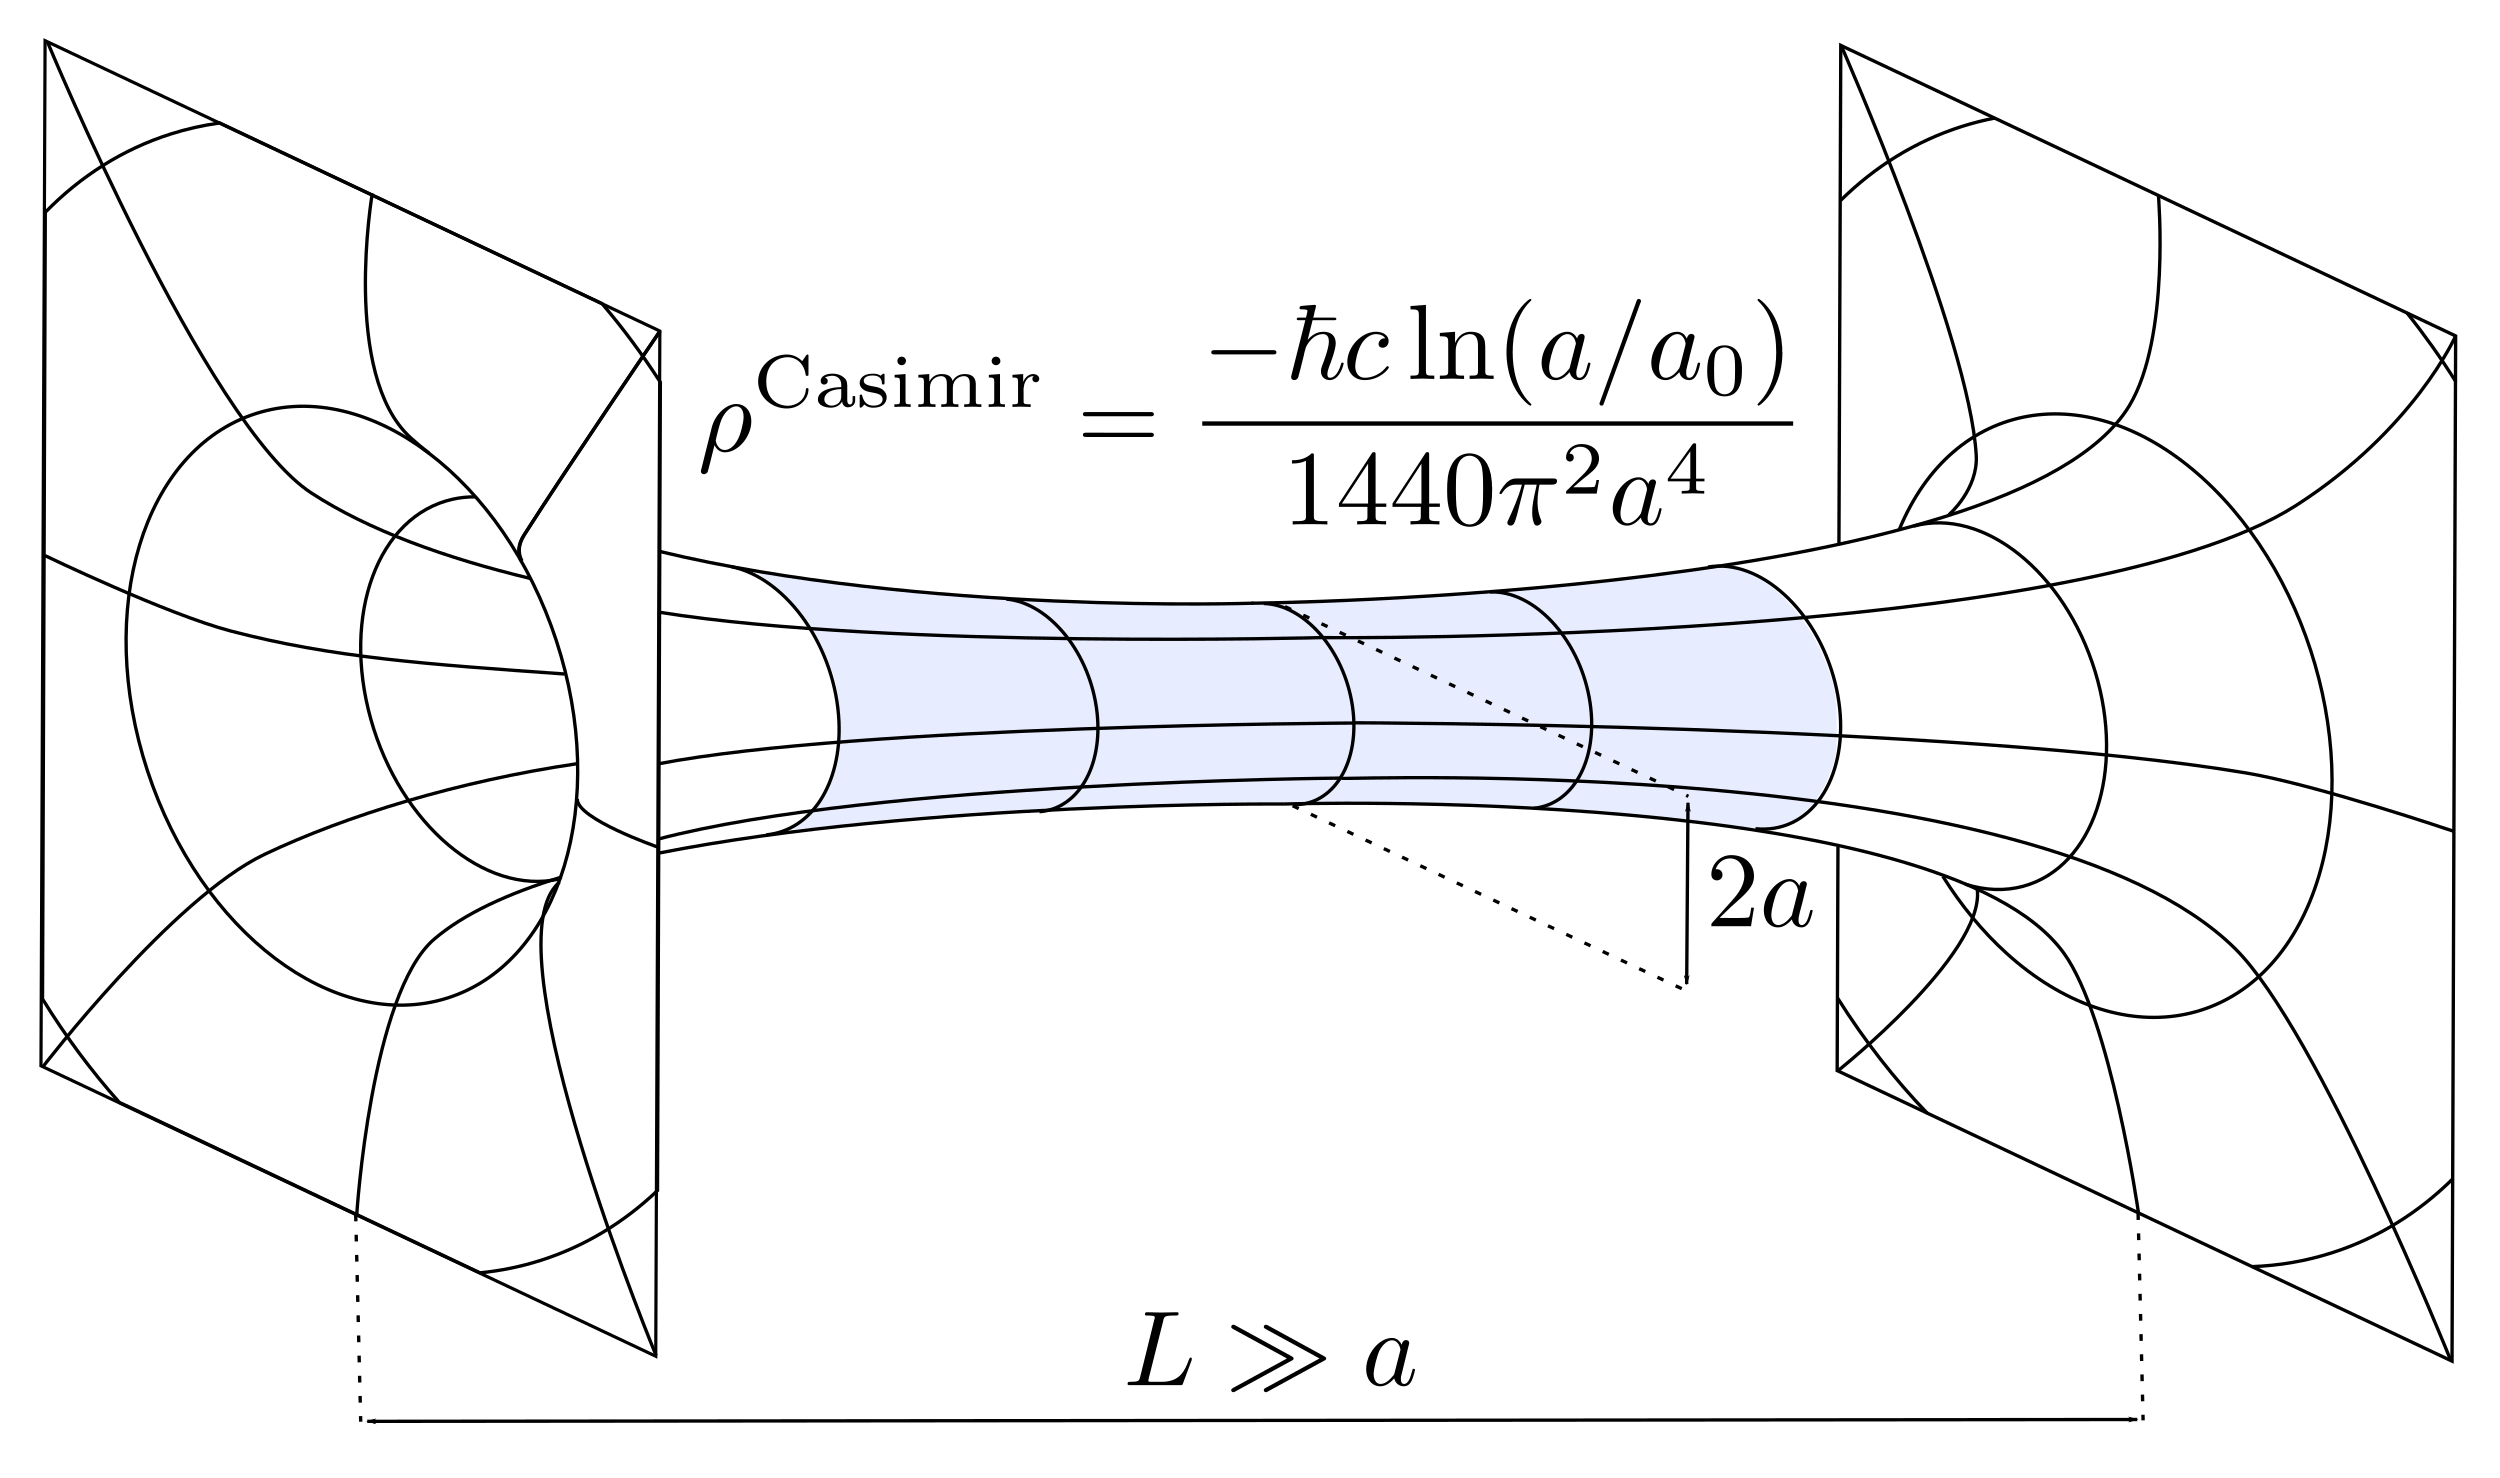 <?xml version="1.0" encoding="UTF-8" standalone="no"?>
<!-- Created with Inkscape (http://www.inkscape.org/) -->

<svg
   xmlns:dc="http://purl.org/dc/elements/1.1/"
   xmlns:cc="http://creativecommons.org/ns#"
   xmlns:rdf="http://www.w3.org/1999/02/22-rdf-syntax-ns#"
   xmlns:svg="http://www.w3.org/2000/svg"
   xmlns="http://www.w3.org/2000/svg"
   xmlns:sodipodi="http://sodipodi.sourceforge.net/DTD/sodipodi-0.dtd"
   xmlns:inkscape="http://www.inkscape.org/namespaces/inkscape"
   sodipodi:docname="wormhole2.svg"
   inkscape:version="0.48.5 r10040"
   version="1.1"
   id="svg2"
   height="550.059"
   width="930.302">
  <sodipodi:namedview
     id="base"
     pagecolor="#ffffff"
     bordercolor="#666666"
     borderopacity="1.0"
     inkscape:pageopacity="0.0"
     inkscape:pageshadow="2"
     inkscape:zoom="0.7071068"
     inkscape:cx="521.76777"
     inkscape:cy="218.23901"
     inkscape:document-units="px"
     inkscape:current-layer="layer1"
     showgrid="false"
     inkscape:window-width="1251"
     inkscape:window-height="755"
     inkscape:window-x="70"
     inkscape:window-y="12"
     inkscape:window-maximized="0"
     inkscape:showpageshadow="false"
     showborder="true"
     showguides="true"
     inkscape:guide-bbox="true"
     fit-margin-top="0"
     fit-margin-left="0"
     fit-margin-right="0"
     fit-margin-bottom="0">
    <inkscape:grid
       type="xygrid"
       id="grid2830"
       empspacing="5"
       visible="true"
       enabled="true"
       snapvisiblegridlinesonly="true"
       originx="-42.142px"
       originy="-37.899px" />
  </sodipodi:namedview>
  <defs
     id="defs4">
    <marker
       inkscape:stockid="Arrow1Lend"
       orient="auto"
       refY="0"
       refX="0"
       id="Arrow1Lend"
       style="overflow:visible">
      <path
         id="path3825"
         d="M 0,0 5,-5 -12.5,0 5,5 0,0 z"
         style="fill-rule:evenodd;stroke:#000000;stroke-width:1pt;marker-start:none"
         transform="matrix(-0.8,0,0,-0.8,-10,0)"
         inkscape:connector-curvature="0" />
    </marker>
    <marker
       inkscape:stockid="Arrow1Lstart"
       orient="auto"
       refY="0"
       refX="0"
       id="Arrow1Lstart"
       style="overflow:visible">
      <path
         id="path3822"
         d="M 0,0 5,-5 -12.5,0 5,5 0,0 z"
         style="fill-rule:evenodd;stroke:#000000;stroke-width:1pt;marker-start:none"
         transform="matrix(0.8,0,0,0.8,10,0)"
         inkscape:connector-curvature="0" />
    </marker>
    <marker
       inkscape:stockid="Arrow2Mstart"
       orient="auto"
       refY="0"
       refX="0"
       id="Arrow2Mstart"
       style="overflow:visible">
      <path
         id="path3846"
         style="font-size:12px;fill-rule:evenodd;stroke-width:0.625;stroke-linejoin:round"
         d="M 8.719,4.034 -2.207,0.016 8.719,-4.002 c -1.745,2.372 -1.735,5.617 -6e-7,8.035 z"
         transform="scale(0.6,0.6)"
         inkscape:connector-curvature="0" />
    </marker>
    <inkscape:perspective
       sodipodi:type="inkscape:persp3d"
       inkscape:vp_x="0 : 526.18109 : 1"
       inkscape:vp_y="0 : 1000 : 0"
       inkscape:vp_z="744.09448 : 526.18109 : 1"
       inkscape:persp3d-origin="372.04724 : 350.78739 : 1"
       id="perspective10" />
    <inkscape:perspective
       id="perspective2824"
       inkscape:persp3d-origin="0.5 : 0.33333333 : 1"
       inkscape:vp_z="1 : 0.5 : 1"
       inkscape:vp_y="0 : 1000 : 0"
       inkscape:vp_x="0 : 0.5 : 1"
       sodipodi:type="inkscape:persp3d" />
    <inkscape:perspective
       id="perspective2840"
       inkscape:persp3d-origin="0.5 : 0.33333333 : 1"
       inkscape:vp_z="1 : 0.5 : 1"
       inkscape:vp_y="0 : 1000 : 0"
       inkscape:vp_x="0 : 0.5 : 1"
       sodipodi:type="inkscape:persp3d" />
    <inkscape:perspective
       id="perspective2854"
       inkscape:persp3d-origin="0.5 : 0.33333333 : 1"
       inkscape:vp_z="1 : 0.5 : 1"
       inkscape:vp_y="0 : 1000 : 0"
       inkscape:vp_x="0 : 0.5 : 1"
       sodipodi:type="inkscape:persp3d" />
    <inkscape:perspective
       id="perspective2868"
       inkscape:persp3d-origin="0.5 : 0.33333333 : 1"
       inkscape:vp_z="1 : 0.5 : 1"
       inkscape:vp_y="0 : 1000 : 0"
       inkscape:vp_x="0 : 0.5 : 1"
       sodipodi:type="inkscape:persp3d" />
    <inkscape:perspective
       id="perspective3669"
       inkscape:persp3d-origin="0.5 : 0.33333333 : 1"
       inkscape:vp_z="1 : 0.5 : 1"
       inkscape:vp_y="0 : 1000 : 0"
       inkscape:vp_x="0 : 0.5 : 1"
       sodipodi:type="inkscape:persp3d" />
    <inkscape:perspective
       id="perspective3708"
       inkscape:persp3d-origin="0.5 : 0.33333333 : 1"
       inkscape:vp_z="1 : 0.5 : 1"
       inkscape:vp_y="0 : 1000 : 0"
       inkscape:vp_x="0 : 0.5 : 1"
       sodipodi:type="inkscape:persp3d" />
    <inkscape:perspective
       id="perspective3732"
       inkscape:persp3d-origin="0.5 : 0.33333333 : 1"
       inkscape:vp_z="1 : 0.5 : 1"
       inkscape:vp_y="0 : 1000 : 0"
       inkscape:vp_x="0 : 0.5 : 1"
       sodipodi:type="inkscape:persp3d" />
    <inkscape:perspective
       id="perspective3776"
       inkscape:persp3d-origin="0.5 : 0.33333333 : 1"
       inkscape:vp_z="1 : 0.5 : 1"
       inkscape:vp_y="0 : 1000 : 0"
       inkscape:vp_x="0 : 0.5 : 1"
       sodipodi:type="inkscape:persp3d" />
    <inkscape:perspective
       id="perspective3798"
       inkscape:persp3d-origin="0.5 : 0.33333333 : 1"
       inkscape:vp_z="1 : 0.5 : 1"
       inkscape:vp_y="0 : 1000 : 0"
       inkscape:vp_x="0 : 0.5 : 1"
       sodipodi:type="inkscape:persp3d" />
    <inkscape:perspective
       id="perspective3820"
       inkscape:persp3d-origin="0.5 : 0.33333333 : 1"
       inkscape:vp_z="1 : 0.5 : 1"
       inkscape:vp_y="0 : 1000 : 0"
       inkscape:vp_x="0 : 0.5 : 1"
       sodipodi:type="inkscape:persp3d" />
    <inkscape:perspective
       id="perspective3842"
       inkscape:persp3d-origin="0.5 : 0.33333333 : 1"
       inkscape:vp_z="1 : 0.5 : 1"
       inkscape:vp_y="0 : 1000 : 0"
       inkscape:vp_x="0 : 0.5 : 1"
       sodipodi:type="inkscape:persp3d" />
    <inkscape:perspective
       id="perspective3864"
       inkscape:persp3d-origin="0.5 : 0.33333333 : 1"
       inkscape:vp_z="1 : 0.5 : 1"
       inkscape:vp_y="0 : 1000 : 0"
       inkscape:vp_x="0 : 0.5 : 1"
       sodipodi:type="inkscape:persp3d" />
    <inkscape:perspective
       id="perspective3886"
       inkscape:persp3d-origin="0.5 : 0.33333333 : 1"
       inkscape:vp_z="1 : 0.5 : 1"
       inkscape:vp_y="0 : 1000 : 0"
       inkscape:vp_x="0 : 0.5 : 1"
       sodipodi:type="inkscape:persp3d" />
    <inkscape:perspective
       id="perspective3886-8"
       inkscape:persp3d-origin="0.5 : 0.33333333 : 1"
       inkscape:vp_z="1 : 0.5 : 1"
       inkscape:vp_y="0 : 1000 : 0"
       inkscape:vp_x="0 : 0.5 : 1"
       sodipodi:type="inkscape:persp3d" />
    <inkscape:perspective
       id="perspective3917"
       inkscape:persp3d-origin="0.5 : 0.33333333 : 1"
       inkscape:vp_z="1 : 0.5 : 1"
       inkscape:vp_y="0 : 1000 : 0"
       inkscape:vp_x="0 : 0.5 : 1"
       sodipodi:type="inkscape:persp3d" />
    <inkscape:perspective
       id="perspective3939"
       inkscape:persp3d-origin="0.5 : 0.33333333 : 1"
       inkscape:vp_z="1 : 0.5 : 1"
       inkscape:vp_y="0 : 1000 : 0"
       inkscape:vp_x="0 : 0.5 : 1"
       sodipodi:type="inkscape:persp3d" />
    <inkscape:perspective
       id="perspective3961"
       inkscape:persp3d-origin="0.5 : 0.33333333 : 1"
       inkscape:vp_z="1 : 0.5 : 1"
       inkscape:vp_y="0 : 1000 : 0"
       inkscape:vp_x="0 : 0.5 : 1"
       sodipodi:type="inkscape:persp3d" />
    <inkscape:perspective
       id="perspective3983"
       inkscape:persp3d-origin="0.5 : 0.33333333 : 1"
       inkscape:vp_z="1 : 0.5 : 1"
       inkscape:vp_y="0 : 1000 : 0"
       inkscape:vp_x="0 : 0.5 : 1"
       sodipodi:type="inkscape:persp3d" />
    <inkscape:perspective
       id="perspective4014"
       inkscape:persp3d-origin="0.5 : 0.33333333 : 1"
       inkscape:vp_z="1 : 0.5 : 1"
       inkscape:vp_y="0 : 1000 : 0"
       inkscape:vp_x="0 : 0.5 : 1"
       sodipodi:type="inkscape:persp3d" />
    <inkscape:perspective
       id="perspective4036"
       inkscape:persp3d-origin="0.5 : 0.33333333 : 1"
       inkscape:vp_z="1 : 0.5 : 1"
       inkscape:vp_y="0 : 1000 : 0"
       inkscape:vp_x="0 : 0.5 : 1"
       sodipodi:type="inkscape:persp3d" />
    <inkscape:perspective
       id="perspective4058"
       inkscape:persp3d-origin="0.5 : 0.33333333 : 1"
       inkscape:vp_z="1 : 0.5 : 1"
       inkscape:vp_y="0 : 1000 : 0"
       inkscape:vp_x="0 : 0.5 : 1"
       sodipodi:type="inkscape:persp3d" />
    <inkscape:perspective
       id="perspective4080"
       inkscape:persp3d-origin="0.5 : 0.33333333 : 1"
       inkscape:vp_z="1 : 0.5 : 1"
       inkscape:vp_y="0 : 1000 : 0"
       inkscape:vp_x="0 : 0.5 : 1"
       sodipodi:type="inkscape:persp3d" />
    <inkscape:perspective
       id="perspective4102"
       inkscape:persp3d-origin="0.5 : 0.33333333 : 1"
       inkscape:vp_z="1 : 0.5 : 1"
       inkscape:vp_y="0 : 1000 : 0"
       inkscape:vp_x="0 : 0.5 : 1"
       sodipodi:type="inkscape:persp3d" />
    <inkscape:perspective
       id="perspective4124"
       inkscape:persp3d-origin="0.5 : 0.33333333 : 1"
       inkscape:vp_z="1 : 0.5 : 1"
       inkscape:vp_y="0 : 1000 : 0"
       inkscape:vp_x="0 : 0.5 : 1"
       sodipodi:type="inkscape:persp3d" />
    <inkscape:perspective
       id="perspective4124-3"
       inkscape:persp3d-origin="0.5 : 0.33333333 : 1"
       inkscape:vp_z="1 : 0.5 : 1"
       inkscape:vp_y="0 : 1000 : 0"
       inkscape:vp_x="0 : 0.5 : 1"
       sodipodi:type="inkscape:persp3d" />
    <inkscape:perspective
       id="perspective4155"
       inkscape:persp3d-origin="0.5 : 0.33333333 : 1"
       inkscape:vp_z="1 : 0.5 : 1"
       inkscape:vp_y="0 : 1000 : 0"
       inkscape:vp_x="0 : 0.5 : 1"
       sodipodi:type="inkscape:persp3d" />
    <inkscape:perspective
       id="perspective4204"
       inkscape:persp3d-origin="0.5 : 0.33333333 : 1"
       inkscape:vp_z="1 : 0.5 : 1"
       inkscape:vp_y="0 : 1000 : 0"
       inkscape:vp_x="0 : 0.5 : 1"
       sodipodi:type="inkscape:persp3d" />
    <inkscape:perspective
       id="perspective4238"
       inkscape:persp3d-origin="0.5 : 0.33333333 : 1"
       inkscape:vp_z="1 : 0.5 : 1"
       inkscape:vp_y="0 : 1000 : 0"
       inkscape:vp_x="0 : 0.5 : 1"
       sodipodi:type="inkscape:persp3d" />
    <inkscape:perspective
       id="perspective4260"
       inkscape:persp3d-origin="0.5 : 0.33333333 : 1"
       inkscape:vp_z="1 : 0.5 : 1"
       inkscape:vp_y="0 : 1000 : 0"
       inkscape:vp_x="0 : 0.5 : 1"
       sodipodi:type="inkscape:persp3d" />
    <inkscape:perspective
       id="perspective4282"
       inkscape:persp3d-origin="0.5 : 0.33333333 : 1"
       inkscape:vp_z="1 : 0.5 : 1"
       inkscape:vp_y="0 : 1000 : 0"
       inkscape:vp_x="0 : 0.5 : 1"
       sodipodi:type="inkscape:persp3d" />
    <inkscape:perspective
       id="perspective4304"
       inkscape:persp3d-origin="0.5 : 0.33333333 : 1"
       inkscape:vp_z="1 : 0.5 : 1"
       inkscape:vp_y="0 : 1000 : 0"
       inkscape:vp_x="0 : 0.5 : 1"
       sodipodi:type="inkscape:persp3d" />
    <inkscape:perspective
       id="perspective4326"
       inkscape:persp3d-origin="0.5 : 0.33333333 : 1"
       inkscape:vp_z="1 : 0.5 : 1"
       inkscape:vp_y="0 : 1000 : 0"
       inkscape:vp_x="0 : 0.5 : 1"
       sodipodi:type="inkscape:persp3d" />
    <inkscape:perspective
       id="perspective4382"
       inkscape:persp3d-origin="0.5 : 0.33333333 : 1"
       inkscape:vp_z="1 : 0.5 : 1"
       inkscape:vp_y="0 : 1000 : 0"
       inkscape:vp_x="0 : 0.5 : 1"
       sodipodi:type="inkscape:persp3d" />
    <inkscape:perspective
       id="perspective4406"
       inkscape:persp3d-origin="0.5 : 0.33333333 : 1"
       inkscape:vp_z="1 : 0.5 : 1"
       inkscape:vp_y="0 : 1000 : 0"
       inkscape:vp_x="0 : 0.5 : 1"
       sodipodi:type="inkscape:persp3d" />
    <inkscape:perspective
       id="perspective4536"
       inkscape:persp3d-origin="0.5 : 0.33333333 : 1"
       inkscape:vp_z="1 : 0.5 : 1"
       inkscape:vp_y="0 : 1000 : 0"
       inkscape:vp_x="0 : 0.5 : 1"
       sodipodi:type="inkscape:persp3d" />
    <inkscape:perspective
       id="perspective4558"
       inkscape:persp3d-origin="0.5 : 0.33333333 : 1"
       inkscape:vp_z="1 : 0.5 : 1"
       inkscape:vp_y="0 : 1000 : 0"
       inkscape:vp_x="0 : 0.5 : 1"
       sodipodi:type="inkscape:persp3d" />
    <inkscape:perspective
       id="perspective4624"
       inkscape:persp3d-origin="0.5 : 0.33333333 : 1"
       inkscape:vp_z="1 : 0.5 : 1"
       inkscape:vp_y="0 : 1000 : 0"
       inkscape:vp_x="0 : 0.5 : 1"
       sodipodi:type="inkscape:persp3d" />
    <inkscape:perspective
       id="perspective4624-2"
       inkscape:persp3d-origin="0.5 : 0.33333333 : 1"
       inkscape:vp_z="1 : 0.5 : 1"
       inkscape:vp_y="0 : 1000 : 0"
       inkscape:vp_x="0 : 0.5 : 1"
       sodipodi:type="inkscape:persp3d" />
    <inkscape:perspective
       id="perspective4624-0"
       inkscape:persp3d-origin="0.5 : 0.33333333 : 1"
       inkscape:vp_z="1 : 0.5 : 1"
       inkscape:vp_y="0 : 1000 : 0"
       inkscape:vp_x="0 : 0.5 : 1"
       sodipodi:type="inkscape:persp3d" />
    <inkscape:perspective
       id="perspective4814"
       inkscape:persp3d-origin="0.5 : 0.33333333 : 1"
       inkscape:vp_z="1 : 0.5 : 1"
       inkscape:vp_y="0 : 1000 : 0"
       inkscape:vp_x="0 : 0.5 : 1"
       sodipodi:type="inkscape:persp3d" />
    <inkscape:perspective
       id="perspective4849"
       inkscape:persp3d-origin="0.5 : 0.33333333 : 1"
       inkscape:vp_z="1 : 0.5 : 1"
       inkscape:vp_y="0 : 1000 : 0"
       inkscape:vp_x="0 : 0.5 : 1"
       sodipodi:type="inkscape:persp3d" />
    <inkscape:perspective
       id="perspective4944"
       inkscape:persp3d-origin="0.5 : 0.33333333 : 1"
       inkscape:vp_z="1 : 0.5 : 1"
       inkscape:vp_y="0 : 1000 : 0"
       inkscape:vp_x="0 : 0.5 : 1"
       sodipodi:type="inkscape:persp3d" />
    <inkscape:perspective
       id="perspective5024"
       inkscape:persp3d-origin="0.5 : 0.33333333 : 1"
       inkscape:vp_z="1 : 0.5 : 1"
       inkscape:vp_y="0 : 1000 : 0"
       inkscape:vp_x="0 : 0.5 : 1"
       sodipodi:type="inkscape:persp3d" />
    <inkscape:perspective
       id="perspective5092"
       inkscape:persp3d-origin="0.5 : 0.33333333 : 1"
       inkscape:vp_z="1 : 0.5 : 1"
       inkscape:vp_y="0 : 1000 : 0"
       inkscape:vp_x="0 : 0.5 : 1"
       sodipodi:type="inkscape:persp3d" />
    <inkscape:perspective
       id="perspective2912"
       inkscape:persp3d-origin="0.5 : 0.33333333 : 1"
       inkscape:vp_z="1 : 0.5 : 1"
       inkscape:vp_y="0 : 1000 : 0"
       inkscape:vp_x="0 : 0.5 : 1"
       sodipodi:type="inkscape:persp3d" />
    <inkscape:perspective
       id="perspective3715"
       inkscape:persp3d-origin="0.5 : 0.33333333 : 1"
       inkscape:vp_z="1 : 0.5 : 1"
       inkscape:vp_y="0 : 1000 : 0"
       inkscape:vp_x="0 : 0.5 : 1"
       sodipodi:type="inkscape:persp3d" />
    <inkscape:perspective
       id="perspective3746"
       inkscape:persp3d-origin="0.5 : 0.33333333 : 1"
       inkscape:vp_z="1 : 0.5 : 1"
       inkscape:vp_y="0 : 1000 : 0"
       inkscape:vp_x="0 : 0.5 : 1"
       sodipodi:type="inkscape:persp3d" />
    <inkscape:perspective
       id="perspective3903"
       inkscape:persp3d-origin="0.5 : 0.33333333 : 1"
       inkscape:vp_z="1 : 0.5 : 1"
       inkscape:vp_y="0 : 1000 : 0"
       inkscape:vp_x="0 : 0.5 : 1"
       sodipodi:type="inkscape:persp3d" />
    <inkscape:perspective
       id="perspective4074"
       inkscape:persp3d-origin="0.5 : 0.33333333 : 1"
       inkscape:vp_z="1 : 0.5 : 1"
       inkscape:vp_y="0 : 1000 : 0"
       inkscape:vp_x="0 : 0.5 : 1"
       sodipodi:type="inkscape:persp3d" />
    <inkscape:perspective
       id="perspective4150"
       inkscape:persp3d-origin="0.5 : 0.33333333 : 1"
       inkscape:vp_z="1 : 0.5 : 1"
       inkscape:vp_y="0 : 1000 : 0"
       inkscape:vp_x="0 : 0.5 : 1"
       sodipodi:type="inkscape:persp3d" />
    <inkscape:perspective
       id="perspective4250"
       inkscape:persp3d-origin="0.5 : 0.33333333 : 1"
       inkscape:vp_z="1 : 0.5 : 1"
       inkscape:vp_y="0 : 1000 : 0"
       inkscape:vp_x="0 : 0.5 : 1"
       sodipodi:type="inkscape:persp3d" />
    <inkscape:perspective
       id="perspective4821"
       inkscape:persp3d-origin="0.5 : 0.33333333 : 1"
       inkscape:vp_z="1 : 0.5 : 1"
       inkscape:vp_y="0 : 1000 : 0"
       inkscape:vp_x="0 : 0.5 : 1"
       sodipodi:type="inkscape:persp3d" />
    <inkscape:perspective
       id="perspective4870"
       inkscape:persp3d-origin="0.5 : 0.33333333 : 1"
       inkscape:vp_z="1 : 0.5 : 1"
       inkscape:vp_y="0 : 1000 : 0"
       inkscape:vp_x="0 : 0.5 : 1"
       sodipodi:type="inkscape:persp3d" />
    <inkscape:perspective
       id="perspective4963"
       inkscape:persp3d-origin="0.5 : 0.33333333 : 1"
       inkscape:vp_z="1 : 0.5 : 1"
       inkscape:vp_y="0 : 1000 : 0"
       inkscape:vp_x="0 : 0.5 : 1"
       sodipodi:type="inkscape:persp3d" />
    <inkscape:perspective
       id="perspective2960"
       inkscape:persp3d-origin="0.5 : 0.33333333 : 1"
       inkscape:vp_z="1 : 0.5 : 1"
       inkscape:vp_y="0 : 1000 : 0"
       inkscape:vp_x="0 : 0.5 : 1"
       sodipodi:type="inkscape:persp3d" />
    <inkscape:perspective
       id="perspective2920"
       inkscape:persp3d-origin="0.5 : 0.33333333 : 1"
       inkscape:vp_z="1 : 0.5 : 1"
       inkscape:vp_y="0 : 1000 : 0"
       inkscape:vp_x="0 : 0.5 : 1"
       sodipodi:type="inkscape:persp3d" />
    <inkscape:perspective
       id="perspective3783"
       inkscape:persp3d-origin="0.5 : 0.33333333 : 1"
       inkscape:vp_z="1 : 0.5 : 1"
       inkscape:vp_y="0 : 1000 : 0"
       inkscape:vp_x="0 : 0.5 : 1"
       sodipodi:type="inkscape:persp3d" />
    <inkscape:perspective
       id="perspective3805"
       inkscape:persp3d-origin="0.5 : 0.33333333 : 1"
       inkscape:vp_z="1 : 0.5 : 1"
       inkscape:vp_y="0 : 1000 : 0"
       inkscape:vp_x="0 : 0.5 : 1"
       sodipodi:type="inkscape:persp3d" />
    <inkscape:perspective
       id="perspective5405"
       inkscape:persp3d-origin="0.5 : 0.33333333 : 1"
       inkscape:vp_z="1 : 0.5 : 1"
       inkscape:vp_y="0 : 1000 : 0"
       inkscape:vp_x="0 : 0.5 : 1"
       sodipodi:type="inkscape:persp3d" />
    <inkscape:perspective
       id="perspective5427"
       inkscape:persp3d-origin="0.5 : 0.33333333 : 1"
       inkscape:vp_z="1 : 0.5 : 1"
       inkscape:vp_y="0 : 1000 : 0"
       inkscape:vp_x="0 : 0.5 : 1"
       sodipodi:type="inkscape:persp3d" />
    <marker
       inkscape:stockid="Arrow1Lstart"
       orient="auto"
       refY="0"
       refX="0"
       id="Arrow1Lstart-1"
       style="overflow:visible">
      <path
         id="path3822-7"
         d="M 0,0 5,-5 -12.5,0 5,5 0,0 z"
         style="fill-rule:evenodd;stroke:#000000;stroke-width:1pt;marker-start:none"
         transform="matrix(0.8,0,0,0.8,10,0)"
         inkscape:connector-curvature="0" />
    </marker>
    <marker
       inkscape:stockid="Arrow1Lend"
       orient="auto"
       refY="0"
       refX="0"
       id="Arrow1Lend-4"
       style="overflow:visible">
      <path
         id="path3825-0"
         d="M 0,0 5,-5 -12.5,0 5,5 0,0 z"
         style="fill-rule:evenodd;stroke:#000000;stroke-width:1pt;marker-start:none"
         transform="matrix(-0.8,0,0,-0.8,-10,0)"
         inkscape:connector-curvature="0" />
    </marker>
    <inkscape:perspective
       id="perspective2986"
       inkscape:persp3d-origin="0.5 : 0.33333333 : 1"
       inkscape:vp_z="1 : 0.5 : 1"
       inkscape:vp_y="0 : 1000 : 0"
       inkscape:vp_x="0 : 0.5 : 1"
       sodipodi:type="inkscape:persp3d" />
    <inkscape:perspective
       id="perspective3000"
       inkscape:persp3d-origin="0.5 : 0.33333333 : 1"
       inkscape:vp_z="1 : 0.5 : 1"
       inkscape:vp_y="0 : 1000 : 0"
       inkscape:vp_x="0 : 0.5 : 1"
       sodipodi:type="inkscape:persp3d" />
    <inkscape:perspective
       id="perspective3816"
       inkscape:persp3d-origin="0.5 : 0.33333333 : 1"
       inkscape:vp_z="1 : 0.5 : 1"
       inkscape:vp_y="0 : 1000 : 0"
       inkscape:vp_x="0 : 0.5 : 1"
       sodipodi:type="inkscape:persp3d" />
  </defs>
  <g
     inkscape:label="Layer 1"
     inkscape:groupmode="layer"
     id="layer1"
     transform="translate(-42.142,-464.404)">
    <path
       style="fill:#4f71ff;fill-opacity:0.129;stroke:none"
       d="m 339.824,770.897 c 5.648,-3.747 10.189,-10.322 13.023,-18.856 1.456,-4.383 1.643,-6.287 1.638,-16.617 -0.007,-13.13 -0.782,-17.21 -5.237,-27.577 -4.949,-11.516 -12.189,-20.891 -20.81,-26.945 -2.71,-1.903 -4.48,-3.459 -3.933,-3.457 0.547,0 7.359,0.941 15.137,2.087 66.271,9.759 149.705,12.144 234.759,6.711 32.717,-2.09 58.808,-4.59 88.929,-8.521 21.602,-2.819 23.501,-2.733 32.033,1.457 12.439,6.109 24.029,21.976 28.686,39.275 1.339,4.972 1.616,7.782 1.609,16.263 -0.009,9.35 -0.182,10.751 -1.965,15.91 -4.253,12.305 -11.425,19.387 -21.802,21.528 -3.396,0.701 -5.629,0.608 -14.142,-0.587 -50.636,-7.106 -106.722,-9.753 -181.333,-8.555 -64.356,1.033 -113.567,3.755 -153.692,8.501 -6.417,0.759 -12.622,1.38 -13.789,1.38 l -2.121,2e-4 3.011,-1.998 z"
       id="path4067-4"
       inkscape:connector-curvature="0" />
    <path
       sodipodi:type="arc"
       style="fill:none;stroke:#000000;stroke-width:6.677;stroke-miterlimit:4;stroke-opacity:1;stroke-dasharray:none;stroke-dashoffset:0"
       id="path3722-4-8"
       sodipodi:cx="-26.263966"
       sodipodi:cy="753.35706"
       sodipodi:rx="151.52289"
       sodipodi:ry="216.17264"
       d="m 16.824,546.109 c 80.229,33.95 125.976,154.261 102.179,268.721 C 97.286,919.287 24.473,984.36 -50.883,966.657"
       transform="matrix(0.178,-0.057,0.058,0.179,381.937,590.528)"
       sodipodi:start="5.0007363"
       sodipodi:end="8.0171793"
       sodipodi:open="true" />
    <path
       sodipodi:type="arc"
       style="fill:none;stroke:#000000;stroke-width:7.07;stroke-miterlimit:4;stroke-opacity:1;stroke-dasharray:none;stroke-dashoffset:0"
       id="path3722-4-8-0"
       sodipodi:cx="-26.263966"
       sodipodi:cy="753.35706"
       sodipodi:rx="151.52289"
       sodipodi:ry="216.17264"
       d="M 9.959,543.453 C 91.217,571.994 140.871,689.109 120.865,805.036 100.86,920.963 18.77,991.803 -62.487,963.262 c -0.098,-0.034 -0.195,-0.069 -0.293,-0.103"
       transform="matrix(0.168,-0.054,0.055,0.169,480.837,597.667)"
       sodipodi:start="4.953789"
       sodipodi:end="8.0973709"
       sodipodi:open="true" />
    <path
       sodipodi:type="arc"
       style="fill:none;stroke:#000000;stroke-width:6.555;stroke-miterlimit:4;stroke-opacity:1;stroke-dasharray:none;stroke-dashoffset:0"
       id="path3722-4-8-9"
       sodipodi:cx="-26.263966"
       sodipodi:cy="753.35706"
       sodipodi:rx="151.52289"
       sodipodi:ry="216.17264"
       d="M 2.489,541.112 C 84.652,563.767 138.386,677.158 122.506,794.377 107.087,908.195 31.484,984.401 -48.862,967.112"
       transform="matrix(0.181,-0.058,0.06,0.182,563.654,586.344)"
       sodipodi:start="4.9033042"
       sodipodi:end="8.0036828"
       sodipodi:open="true" />
    <path
       sodipodi:type="arc"
       style="fill:none;stroke:#000000;stroke-width:5.244;stroke-miterlimit:4;stroke-opacity:1;stroke-dasharray:none;stroke-dashoffset:0"
       id="path3722-4-8-9-5"
       sodipodi:cx="-26.263966"
       sodipodi:cy="753.35706"
       sodipodi:rx="151.52289"
       sodipodi:ry="216.17264"
       d="M 30.079,552.685 C 107.762,597.079 145.511,722.911 114.394,833.739 88.241,926.887 20.597,982.114 -48.944,967.094"
       transform="matrix(0.226,-0.072,0.074,0.227,266.787,552.014)"
       sodipodi:start="5.0933821"
       sodipodi:end="8.0042298"
       sodipodi:open="true" />
    <path
       sodipodi:type="arc"
       style="fill:none;stroke:#000000;stroke-width:5.381;stroke-miterlimit:4;stroke-opacity:1;stroke-dasharray:none;stroke-dashoffset:0"
       id="path3722-4-8-9-5-3"
       sodipodi:cx="-26.263966"
       sodipodi:cy="753.35706"
       sodipodi:rx="151.52289"
       sodipodi:ry="216.17264"
       d="M -10.886,538.301 C 72.366,550.417 132.97,656.524 124.477,775.296 115.984,894.069 41.61,980.53 -41.642,968.414 c -9.756,-1.42 -19.392,-4.188 -28.774,-8.264"
       transform="matrix(0.221,-0.07,0.073,0.221,640.868,555.665)"
       sodipodi:start="4.8140528"
       sodipodi:end="8.149656"
       sodipodi:open="true" />
    <path
       sodipodi:type="arc"
       style="fill:none;stroke:#000000;stroke-width:2.366;stroke-miterlimit:4;stroke-opacity:1;stroke-dasharray:none;stroke-dashoffset:0"
       id="path3722-4-8-9-5-4"
       sodipodi:cx="-26.263966"
       sodipodi:cy="753.35706"
       sodipodi:rx="151.52289"
       sodipodi:ry="216.17264"
       d="m 125.259,753.357 c 0,119.389 -67.839,216.173 -151.523,216.173 -83.684,0 -151.523,-96.784 -151.523,-216.173 0,-119.389 67.839,-216.173 151.523,-216.173 83.684,0 151.523,96.784 151.523,216.173 z"
       transform="matrix(0.502,-0.16,0.165,0.503,61.969,343.873)" />
    <path
       sodipodi:type="arc"
       style="fill:none;stroke:#000000;stroke-width:2.349;stroke-miterlimit:4;stroke-opacity:1;stroke-dasharray:none;stroke-dashoffset:0"
       id="path3722-4-8-9-5-4-8"
       sodipodi:cx="-26.263966"
       sodipodi:cy="753.35706"
       sodipodi:rx="151.52289"
       sodipodi:ry="216.17264"
       d="M -122.518,586.404 C -57.888,510.563 37.6,523.829 90.759,616.035 143.919,708.24 134.62,844.469 69.99,920.31 5.36,996.151 -90.127,982.885 -143.287,890.679 -154.411,871.385 -163.106,849.486 -168.987,825.955"
       transform="matrix(0.506,-0.161,0.166,0.507,713.509,344.535)"
       sodipodi:start="4.0240661"
       sodipodi:end="9.0822871"
       sodipodi:open="true" />
    <path
       style="fill:none;stroke:#000000;stroke-width:1.25;stroke-miterlimit:4;stroke-opacity:1;stroke-dasharray:none;stroke-dashoffset:0"
       d="m 123.891,510.167 c -6.155,0.85 -12.257,2.203 -18.272,4.116 -17.885,5.69 -33.522,15.71 -46.627,29.111 L 57.963,836.141 c 8.662,14.054 18.266,26.927 28.559,38.462 l 134.248,63.449 c 7.607,-0.752 15.141,-2.273 22.547,-4.63 16.481,-5.243 31.057,-14.15 43.498,-26.004 l 1.057,-300.779 c -6.744,-10.46 -14.01,-20.237 -21.694,-29.245 L 123.891,510.167 z"
       id="path3722-4-8-9-5-4-7"
       inkscape:connector-curvature="0" />
    <path
       style="fill:none;stroke:#000000;stroke-width:1.25;stroke-miterlimit:4;stroke-opacity:1;stroke-dasharray:none;stroke-dashoffset:0"
       d="m 937.826,580.838 c 6.42,8.017 12.515,16.583 18.219,25.649"
       id="path5049"
       inkscape:connector-curvature="0" />
    <path
       style="fill:none;stroke:#000000;stroke-width:1.25;stroke-miterlimit:4;stroke-opacity:1;stroke-dasharray:none;stroke-dashoffset:0"
       d="m 727.051,539.012 c 12.776,-12.605 27.876,-22.057 45.048,-27.52 4.092,-1.302 8.223,-2.352 12.384,-3.159"
       id="path5045"
       inkscape:connector-curvature="0" />
    <path
       style="fill:none;stroke:#000000;stroke-width:1.25;stroke-miterlimit:4;stroke-opacity:1;stroke-dasharray:none;stroke-dashoffset:0"
       d="m 759.326,878.677 c -12.067,-12.539 -23.285,-26.882 -33.305,-42.767"
       id="path5041"
       inkscape:connector-curvature="0" />
    <path
       style="fill:none;stroke:#000000;stroke-width:1.25;stroke-miterlimit:4;stroke-opacity:1;stroke-dasharray:none;stroke-dashoffset:0"
       d="m 955.007,902.943 c -12.811,12.688 -27.969,22.198 -45.215,27.685 -9.717,3.091 -19.656,4.765 -29.689,5.118"
       id="path3722-4-8-9-5-4-7-5"
       inkscape:connector-curvature="0" />
    <path
       sodipodi:type="arc"
       style="fill:none;stroke:#000000;stroke-width:3.867;stroke-miterlimit:4;stroke-opacity:1;stroke-dasharray:none;stroke-dashoffset:0"
       id="path3722-4-8-7-3"
       sodipodi:cx="-26.263966"
       sodipodi:cy="753.35706"
       sodipodi:rx="151.52289"
       sodipodi:ry="216.17264"
       d="M -21.725,537.281 C 61.921,540.857 127.698,640.497 125.191,759.832 122.684,879.167 52.844,973.009 -30.802,969.433 -52.699,968.497 -74.193,960.798 -93.802,946.868"
       transform="matrix(0.307,-0.098,0.101,0.308,706.616,492.584)"
       sodipodi:start="4.7423462"
       sodipodi:end="8.3159716"
       sodipodi:open="true" />
    <path
       sodipodi:type="arc"
       style="fill:none;stroke:#000000;stroke-width:3.684;stroke-miterlimit:4;stroke-opacity:1;stroke-dasharray:none;stroke-dashoffset:0"
       id="path3722-4-8-7-3-2"
       sodipodi:cx="-26.263966"
       sodipodi:cy="753.35706"
       sodipodi:rx="151.52289"
       sodipodi:ry="216.17264"
       d="M -35.56,969.123 C -119.086,961.798 -182.635,859.259 -177.501,740.095 c 5.134,-119.164 77.007,-209.828 160.533,-202.504 8.195,0.719 16.336,2.386 24.341,4.987"
       transform="matrix(0.323,-0.103,0.106,0.323,159.042,474.797)"
       sodipodi:start="1.632183"
       sodipodi:end="4.9362476"
       sodipodi:open="true" />
    <path
       style="fill:none;stroke:#000000;stroke-width:1.25;stroke-linecap:butt;stroke-linejoin:miter;stroke-miterlimit:4;stroke-opacity:1;stroke-dasharray:none"
       d="m 201.965,633.18 c -2.452,-1.89 -4.792,-3.844 -7.012,-5.866 -25.8,-23.495 -14.276,-90.947 -14.276,-90.947"
       id="path5164"
       inkscape:connector-curvature="0" />
    <path
       style="fill:none;stroke:#000000;stroke-width:1.25;stroke-linecap:butt;stroke-linejoin:miter;stroke-miterlimit:4;stroke-opacity:1;stroke-dasharray:none"
       d="m 508.508,688.861 c 0,0 -123.346,4.252 -221.008,-19.279"
       id="path4358"
       sodipodi:nodetypes="cc"
       inkscape:connector-curvature="0" />
    <path
       style="fill:none;stroke:#000000;stroke-width:1.25;stroke-linecap:butt;stroke-linejoin:miter;stroke-miterlimit:4;stroke-opacity:1;stroke-dasharray:none"
       d="m 845.345,537.176 c 0,0 4.462,52.82 -10.818,78.17 -42.811,71.025 -326.644,73.523 -326.644,73.523"
       id="path4360"
       sodipodi:nodetypes="csz"
       inkscape:connector-curvature="0" />
    <path
       style="fill:none;stroke:#000000;stroke-width:1.25;stroke-linecap:butt;stroke-linejoin:miter;stroke-miterlimit:4;stroke-opacity:1;stroke-dasharray:none"
       d="m 251.164,790.746 c -19.835,6.081 -36.371,13.66 -47.403,23.095 -23.653,20.23 -28.86,102.461 -28.86,102.461"
       id="path5156"
       inkscape:connector-curvature="0" />
    <path
       style="fill:none;stroke:#000000;stroke-width:1.25;stroke-linecap:butt;stroke-linejoin:miter;stroke-miterlimit:4;stroke-opacity:1;stroke-dasharray:none"
       d="m 520.073,763.594 c 0,0 -134.883,-1.07 -232.745,18.256"
       id="path4362"
       sodipodi:nodetypes="cc"
       inkscape:connector-curvature="0" />
    <path
       style="fill:none;stroke:#000000;stroke-width:1.25;stroke-linecap:butt;stroke-linejoin:miter;stroke-miterlimit:4;stroke-opacity:1;stroke-dasharray:none"
       d="m 286.887,779.608 c 0,0 -30.488,-10.608 -29.904,-17.965"
       id="path4366"
       sodipodi:nodetypes="cc"
       inkscape:connector-curvature="0" />
    <path
       style="fill:none;stroke:#000000;stroke-width:1.25;stroke-linecap:butt;stroke-linejoin:miter;stroke-miterlimit:4;stroke-opacity:1;stroke-dasharray:none"
       d="m 58.846,671.146 c 0,0 45.341,21.851 69.326,28.112 37.72,9.846 72.338,12.292 124.111,15.963"
       id="path4368"
       sodipodi:nodetypes="csc"
       inkscape:connector-curvature="0" />
    <path
       style="fill:none;stroke:#000000;stroke-width:1.25;stroke-linecap:butt;stroke-linejoin:miter;stroke-miterlimit:4;stroke-opacity:1;stroke-dasharray:none"
       d="m 57.953,861.56 c 0,0 48.217,-62.873 82.704,-79.268 30.389,-14.447 72.077,-27.182 116.102,-33.678"
       id="path4370"
       sodipodi:nodetypes="csc"
       inkscape:connector-curvature="0" />
    <path
       style="fill:none;stroke:#000000;stroke-width:1.25;stroke-linecap:butt;stroke-linejoin:miter;stroke-miterlimit:4;stroke-opacity:1;stroke-dasharray:none"
       d="m 59.791,479.975 c 0,0 58.822,142.129 98.191,167.866 21.245,13.889 49.914,24.195 81.504,31.83"
       id="path4372"
       inkscape:connector-curvature="0" />
    <path
       style="fill:none;stroke:#000000;stroke-width:1.25;stroke-linecap:butt;stroke-linejoin:miter;stroke-miterlimit:4;stroke-opacity:1;stroke-dasharray:none"
       d="m 287.664,587.678 c 0,0 -34.411,50.565 -50.53,75.829 -2.241,3.512 -2.486,6.703 -1.023,9.602"
       id="path4396"
       inkscape:connector-curvature="0" />
    <path
       style="fill:none;stroke:#000000;stroke-width:1.25;stroke-linecap:butt;stroke-linejoin:miter;stroke-miterlimit:4;stroke-opacity:1;stroke-dasharray:none"
       d="m 534.659,701.683 c 0,0 281.236,2.597 361.986,-49.246 43.844,-28.148 59.282,-63.024 59.282,-63.024"
       id="path4420"
       sodipodi:nodetypes="csc"
       inkscape:connector-curvature="0" />
    <path
       style="fill:none;stroke:#000000;stroke-width:1.25;stroke-linecap:butt;stroke-linejoin:miter;stroke-miterlimit:4;stroke-opacity:1;stroke-dasharray:none"
       d="m 727.271,481.333 c 0,0 47.902,108.98 50.276,152.608 0.685,12.587 -10.181,22.028 -10.181,22.028"
       id="path4422"
       sodipodi:nodetypes="csc"
       inkscape:connector-curvature="0" />
    <path
       style="fill:none;stroke:#000000;stroke-width:1.25;stroke-linecap:butt;stroke-linejoin:miter;stroke-miterlimit:4;stroke-opacity:1;stroke-dasharray:none"
       d="m 545.768,733.37 c 0,0 222.676,0.432 332.017,18.637 26.498,4.412 77.585,21.799 77.585,21.799"
       id="path4424"
       sodipodi:nodetypes="cac"
       inkscape:connector-curvature="0" />
    <path
       style="fill:none;stroke:#000000;stroke-width:1.25;stroke-linecap:butt;stroke-linejoin:miter;stroke-miterlimit:4;stroke-opacity:1;stroke-dasharray:none"
       d="m 541.364,754.06 c 1.166,0.447 258.158,-9.9 332.399,63.235 31.097,30.633 80.177,152.901 80.177,152.901"
       id="path4426"
       sodipodi:nodetypes="csc"
       inkscape:connector-curvature="0" />
    <path
       style="fill:none;stroke:#000000;stroke-width:1.25;stroke-linecap:butt;stroke-linejoin:miter;stroke-miterlimit:4;stroke-opacity:1;stroke-dasharray:none"
       d="m 519.987,763.595 c 0,0 244.628,-7.623 290.188,55.54 17.369,24.08 27.733,96.571 27.733,96.571"
       id="path4428"
       sodipodi:nodetypes="csc"
       inkscape:connector-curvature="0" />
    <path
       style="fill:none;stroke:#000000;stroke-width:1.25;stroke-linecap:butt;stroke-linejoin:miter;stroke-miterlimit:4;stroke-opacity:1;stroke-dasharray:none"
       d="m 726.001,862.91 c 0,0 54.365,-43.153 51.96,-67.34"
       id="path4430"
       sodipodi:nodetypes="cc"
       inkscape:connector-curvature="0" />
    <path
       style="fill:none;stroke:#000000;stroke-width:1.25;stroke-linecap:butt;stroke-linejoin:miter;stroke-miterlimit:4;stroke-opacity:1;stroke-dasharray:none"
       d="m 236.382,673.17 c -1.575,-2.975 -1.367,-6.247 0.929,-9.845 16.12,-25.264 50.53,-75.829 50.53,-75.829"
       id="path5121"
       inkscape:connector-curvature="0" />
    <path
       style="fill:none;stroke:#000000;stroke-width:1.25;stroke-linecap:butt;stroke-linejoin:miter;stroke-miterlimit:4;stroke-opacity:1;stroke-dasharray:none"
       d="m 534.687,701.651 c 0,0 -161.15,4.307 -246.965,-9.378"
       id="path4396-9"
       inkscape:connector-curvature="0" />
    <path
       style="fill:none;stroke:#000000;stroke-width:1.25;stroke-miterlimit:4;stroke-opacity:1;stroke-dasharray:none;stroke-dashoffset:0"
       d="m 726.452,666.606 0.682,-185.304 0,0 228.804,108.119 -1.342,381.488 -228.804,-108.119 0.293,-83.355"
       id="path5014-7"
       sodipodi:nodetypes="ccccccc"
       inkscape:connector-curvature="0" />
    <path
       style="fill:none;stroke:#000000;stroke-width:1.25;stroke-linecap:butt;stroke-linejoin:miter;stroke-miterlimit:4;stroke-opacity:1;stroke-dasharray:none"
       d="m 545.689,733.462 c 0,0 -183.89,0.815 -258.606,15.176"
       id="path4366-2"
       sodipodi:nodetypes="cc"
       inkscape:connector-curvature="0" />
    <path
       style="fill:none;stroke:#000000;stroke-width:1.25;stroke-linecap:butt;stroke-linejoin:miter;stroke-miterlimit:4;stroke-opacity:1;stroke-dasharray:none"
       d="m 540.893,753.956 c 0,0 -172.643,1.244 -254.061,22.745"
       id="path2930"
       inkscape:connector-curvature="0" />
    <path
       style="fill:none;stroke:#000000;stroke-width:1.25;stroke-linecap:butt;stroke-linejoin:miter;stroke-miterlimit:4;stroke-opacity:1;stroke-dasharray:none"
       d="m 286.3,968.846 c 0,0 -55.909,-134.989 -40.005,-170.567 0.888,-1.987 2.09,-3.882 4.055,-5.696"
       id="path2930-9"
       sodipodi:nodetypes="csc"
       inkscape:connector-curvature="0" />
    <rect
       style="fill:none;stroke:#000000;stroke-width:1.314;stroke-miterlimit:4;stroke-opacity:1;stroke-dasharray:none;stroke-dashoffset:0"
       id="rect4518"
       width="253.063"
       height="381.491"
       x="67.168"
       y="450.857"
       transform="matrix(0.904,0.427,-0.004,1,0,0)" />
    <path
       style="fill:none;stroke:#000000;stroke-width:1.25;stroke-linecap:butt;stroke-linejoin:miter;stroke-miterlimit:4;stroke-opacity:1;stroke-dasharray:none;marker-start:url(#Arrow1Lstart);marker-mid:none;marker-end:url(#Arrow1Lend)"
       d="m 178.806,993.316 658.652,-0.685"
       id="path3771"
       sodipodi:nodetypes="cc"
       inkscape:connector-curvature="0" />
    <path
       style="fill:none;stroke:#000000;stroke-width:1.25;stroke-linecap:butt;stroke-linejoin:miter;stroke-miterlimit:4;stroke-opacity:1;stroke-dasharray:2.5, 5;stroke-dashoffset:0"
       d="m 174.505,916.383 1.867,77.073"
       id="path3773-8"
       sodipodi:nodetypes="cc"
       inkscape:connector-curvature="0" />
    <path
       style="fill:none;stroke:#000000;stroke-width:1.25;stroke-linecap:butt;stroke-linejoin:miter;stroke-miterlimit:4;stroke-opacity:1;stroke-dasharray:2.5, 5;stroke-dashoffset:0"
       d="m 837.769,915.878 1.867,77.073"
       id="path3773-8-4"
       sodipodi:nodetypes="cc"
       inkscape:connector-curvature="0" />
    <path
       style="fill:none;stroke:#000000;stroke-width:1.25;stroke-linecap:butt;stroke-linejoin:miter;stroke-miterlimit:4;stroke-opacity:1;stroke-dasharray:2.5, 5;stroke-dashoffset:0"
       d="M 523.154,764.238 670.029,833.284"
       id="path5395-8"
       inkscape:connector-curvature="0" />
    <path
       style="fill:none;stroke:#000000;stroke-width:1.25;stroke-linecap:butt;stroke-linejoin:miter;stroke-miterlimit:4;stroke-opacity:1;stroke-dasharray:2.5, 5;stroke-dashoffset:0"
       d="m 520.308,690.139 150.125,70.588"
       id="path5395-8-0"
       inkscape:connector-curvature="0" />
    <path
       style="fill:none;stroke:#000000;stroke-width:1.25;stroke-linecap:butt;stroke-linejoin:miter;stroke-miterlimit:4;stroke-opacity:1;stroke-dasharray:none;marker-start:url(#Arrow1Lstart);marker-end:url(#Arrow1Lend)"
       d="m 670.278,763.15 -0.486,67.473"
       id="path5441"
       inkscape:connector-curvature="0" />
    <g
       transform="matrix(0.75,0,0,0.75,-334.175,664.081)"
       id="g3209">
      <g
         style="font-style:normal;font-variant:normal;font-weight:normal;font-stretch:normal;letter-spacing:normal;word-spacing:normal;text-anchor:start;fill:none;stroke:#000000;stroke-width:1.333;stroke-linecap:butt;stroke-linejoin:miter;stroke-miterlimit:10.433;stroke-opacity:1;stroke-dasharray:none;stroke-dashoffset:0"
         id="content"
         transform="matrix(1.063,0,0,-1.063,-186.024,789.272)"
         xml:space="preserve"
         stroke-miterlimit="10.433"
         font-style="normal"
         font-variant="normal"
         font-weight="normal"
         font-stretch="normal"
         font-size-adjust="none"
         letter-spacing="normal"
         word-spacing="normal"><path
           style="fill:#000000;stroke-width:0"
           inkscape:connector-curvature="0"
           d="m 1190,376.58 0,0.17 0,0.15 0.1,0.16 0,0.14 0.1,0.14 0,0.13 0.1,0.12 0,0.12 0.1,0.11 0,0.1 0.1,0.1 0.1,0.09 0.1,0.09 0.1,0.08 0.1,0.08 0.1,0.07 0.1,0.06 0.2,0.06 0.1,0.06 0.2,0.05 0.1,0.02 0.1,0.02 0.1,0.02 0.1,0.02 0.1,0.02 0.2,0.02 0.1,0.02 0.1,0.01 0.1,0.02 0.2,0.01 0.1,0.01 0.1,0.01 0.2,0.01 0.2,0.01 0.1,0.01 0.2,0.01 0.2,0.01 0.1,0 0.2,0.01 0.2,0 0.2,0 0.2,0 0.2,0.01 0.2,0 c 1.5,0 1.9,0 1.9,0.95 0,0.59 -0.5,0.59 -0.8,0.59 -1.6,0 -5.7,-0.15 -7.3,-0.15 -1.5,0 -5.2,0.15 -6.7,0.15 -0.3,0 -0.9,0 -0.9,-1 0,-0.54 0.4,-0.54 1.4,-0.54 0.1,0 1,0 1.9,-0.1 0.9,-0.11 1.3,-0.15 1.3,-0.79 0,-0.21 0,-0.36 -0.2,-0.96 l -6.6,-26.75 c -0.5,-1.95 -0.7,-2.34 -4.6,-2.34 -0.8,0 -1.3,0 -1.3,-1 0,-0.55 0.4,-0.55 1.3,-0.55 h 23.1 c 1.2,0 1.2,0 1.5,0.85 l 4,10.76 c 0.1,0.55 0.1,0.64 0.1,0.7 0,0.19 -0.1,0.55 -0.5,0.55 -0.5,0 -0.5,-0.25 -0.9,-1.05 -1.7,-4.59 -3.9,-10.26 -12.5,-10.26 h -4.7 c -0.7,0 -0.8,0 -1.1,0.05 -0.5,0.04 -0.6,0.09 -0.6,0.5 0,0.14 0,0.25 0.2,1.14 z"
           id="path3212" /><path
           style="fill:#000000;stroke-width:0"
           inkscape:connector-curvature="0"
           d="m 1249.8,357.8 0.1,0.03 0.1,0.03 0,0.03 0.1,0.03 0,0.03 0.1,0.03 0,0.03 0,0.02 0.1,0.03 0,0.03 0.1,0.02 0,0.03 0,0.03 0.1,0.03 0,0.03 0,0.02 0.1,0.03 0,0.03 0,0.04 0,0.03 0.1,0.03 0,0.04 0,0.03 0,0.04 0,0.04 0.1,0.04 0,0.05 0,0.04 0,0.05 0,0.05 0,0.05 0,0.05 c 0,0.6 -0.4,0.75 -1,1.1 l -26.2,14.36 c -0.2,0.09 -0.6,0.29 -0.9,0.29 -0.5,0 -1,-0.29 -1,-1 0,-0.54 0.4,-0.75 1,-1.09 l 25,-13.66 -25,-13.65 c -0.6,-0.35 -1,-0.55 -1,-1.1 0,-0.98 0.9,-0.98 1.3,-0.98 z"
           id="path3214" /><path
           style="fill:#000000;stroke-width:0"
           inkscape:connector-curvature="0"
           d="m 1265,357.8 0.1,0.03 0,0.03 0.1,0.03 0.1,0.03 0,0.03 0.1,0.03 0,0.03 0,0.02 0.1,0.03 0,0.03 0.1,0.02 0,0.03 0,0.03 0.1,0.03 0,0.03 0,0.02 0.1,0.03 0,0.03 0,0.04 0,0.03 0.1,0.03 0,0.04 0,0.03 0,0.04 0,0.04 0.1,0.04 0,0.05 0,0.04 0,0.05 0,0.05 0,0.05 0,0.05 c 0,0.6 -0.4,0.75 -1,1.1 l -26.2,14.36 c -0.2,0.09 -0.6,0.29 -0.9,0.29 -0.5,0 -1,-0.29 -1,-1 0,-0.54 0.4,-0.75 1,-1.09 l 25,-13.66 -25,-13.65 c -0.6,-0.35 -1,-0.55 -1,-1.1 0,-0.98 0.9,-0.98 1.3,-0.98 z"
           id="path3216" /><path
           style="fill:#000000;stroke-width:0"
           inkscape:connector-curvature="0"
           d="m 1301.3,365.27 -0.1,0.17 -0.1,0.17 -0.1,0.16 -0.1,0.17 -0.1,0.15 -0.1,0.16 -0.1,0.15 -0.1,0.15 -0.1,0.14 -0.2,0.14 -0.1,0.13 -0.1,0.13 -0.1,0.12 -0.2,0.12 -0.1,0.12 -0.1,0.1 -0.2,0.11 -0.1,0.1 -0.2,0.09 -0.1,0.08 -0.2,0.08 -0.2,0.08 -0.1,0.07 -0.2,0.06 -0.2,0.05 -0.1,0.05 -0.2,0.04 -0.2,0.04 -0.2,0.02 -0.2,0.02 -0.2,0.01 -0.2,0.01 0,-1.1 c 3.3,0 4,-4.07 4,-4.37 0,-0.31 -0.1,-0.61 -0.2,-0.86 l -2.5,-9.77 c -0.2,-0.89 -0.2,-0.98 -1,-1.84 -2.2,-2.73 -4.2,-3.53 -5.6,-3.53 -2.5,0 -3.2,2.73 -3.2,4.69 0,2.48 1.6,8.61 2.7,10.9 1.6,2.94 3.8,4.78 5.8,4.78 l 0,1.1 c -5.9,0 -12,-7.32 -12,-14.6 0,-4.68 2.7,-7.97 6.6,-7.97 1,0 3.5,0.21 6.5,3.74 0.4,-2.09 2.1,-3.74 4.5,-3.74 1.8,0 2.9,1.15 3.7,2.74 0.8,1.8 1.5,4.84 1.5,4.94 0,0.5 -0.5,0.5 -0.6,0.5 -0.5,0 -0.6,-0.21 -0.7,-0.91 -0.9,-3.23 -1.8,-6.17 -3.8,-6.17 -1.3,0 -1.5,1.3 -1.5,2.3 0,1.09 0.1,1.48 0.7,3.68 0.5,2.1 0.6,2.6 1.1,4.49 l 1.7,6.97 c 0.4,1.39 0.4,1.5 0.4,1.68 0,0.86 -0.6,1.36 -1.5,1.36 -1.1,0 -1.9,-1.11 -2,-2.2 z"
           id="path3218" /></g>    </g>
    <g
       id="g8465"
       transform="matrix(0.75,0,0,0.75,-151.762,493.313)">
      <g
         word-spacing="normal"
         letter-spacing="normal"
         font-size-adjust="none"
         font-stretch="normal"
         font-weight="normal"
         font-variant="normal"
         font-style="normal"
         stroke-miterlimit="10.433"
         xml:space="preserve"
         transform="matrix(1.063,0,0,-1.063,-186.024,789.272)"
         id="g8467"
         style="font-style:normal;font-variant:normal;font-weight:normal;font-stretch:normal;letter-spacing:normal;word-spacing:normal;text-anchor:start;fill:none;stroke:#000000;stroke-width:1.333;stroke-linecap:butt;stroke-linejoin:miter;stroke-miterlimit:10.433;stroke-opacity:1;stroke-dasharray:none;stroke-dashoffset:0"><path
           id="path8469"
           d="m 1220.8,350.29 5.3,5.12 c 7.8,6.88 10.8,9.56 10.8,14.55 0,5.68 -4.5,9.67 -10.6,9.67 -5.6,0 -9.3,-4.59 -9.3,-9.03 0,-2.78 2.5,-2.78 2.6,-2.78 0.9,0 2.6,0.59 2.6,2.64 0,1.29 -0.9,2.59 -2.6,2.59 -0.4,0 -0.5,0 -0.6,-0.05 1.1,3.24 3.8,5.08 6.7,5.08 4.5,0 6.7,-4.04 6.7,-8.12 0,-3.99 -2.5,-7.92 -5.3,-11.02 l -9.5,-10.65 c -0.6,-0.55 -0.6,-0.65 -0.6,-1.85 h 18.5 l 1.4,8.67 h -1.3 c -0.2,-1.5 -0.5,-3.68 -1,-4.43 -0.4,-0.39 -3.7,-0.39 -4.8,-0.39 z"
           inkscape:connector-curvature="0"
           style="fill:#000000;stroke-width:0" /><path
           id="path8471"
           d="m 1258.1,365.27 -0.1,0.17 -0.1,0.17 -0.1,0.16 -0.1,0.17 -0.1,0.15 -0.1,0.16 -0.1,0.15 -0.1,0.15 -0.1,0.14 -0.2,0.14 -0.1,0.13 -0.1,0.13 -0.1,0.12 -0.2,0.12 -0.1,0.12 -0.1,0.1 -0.2,0.11 -0.1,0.1 -0.2,0.09 -0.1,0.08 -0.2,0.08 -0.2,0.08 -0.1,0.07 -0.2,0.06 -0.2,0.05 -0.1,0.05 -0.2,0.04 -0.2,0.04 -0.2,0.02 -0.2,0.02 -0.2,0.01 -0.2,0.01 0,-1.1 c 3.3,0 4,-4.07 4,-4.37 0,-0.31 -0.1,-0.61 -0.2,-0.86 l -2.5,-9.77 c -0.2,-0.89 -0.2,-0.98 -1,-1.84 -2.2,-2.73 -4.2,-3.53 -5.6,-3.53 -2.5,0 -3.2,2.73 -3.2,4.69 0,2.48 1.6,8.61 2.7,10.9 1.6,2.94 3.8,4.78 5.8,4.78 l 0,1.1 c -5.8,0 -12,-7.32 -12,-14.6 0,-4.68 2.7,-7.97 6.6,-7.97 1,0 3.5,0.21 6.5,3.74 0.4,-2.09 2.1,-3.74 4.5,-3.74 1.7,0 2.9,1.15 3.7,2.74 0.8,1.8 1.5,4.84 1.5,4.94 0,0.5 -0.5,0.5 -0.6,0.5 -0.5,0 -0.5,-0.21 -0.7,-0.91 -0.8,-3.23 -1.8,-6.17 -3.8,-6.17 -1.3,0 -1.5,1.3 -1.5,2.3 0,1.09 0.1,1.48 0.6,3.68 0.6,2.1 0.7,2.6 1.2,4.49 l 1.7,6.97 c 0.4,1.39 0.4,1.5 0.4,1.68 0,0.86 -0.6,1.36 -1.4,1.36 -1.2,0 -2,-1.11 -2.1,-2.2 z"
           inkscape:connector-curvature="0"
           style="fill:#000000;stroke-width:0" /></g>    </g>
    <g
       transform="matrix(0.75,0,0,0.75,-341.207,303.531)"
       id="g4370">
      <g
         style="font-style:normal;font-variant:normal;font-weight:normal;font-stretch:normal;letter-spacing:normal;word-spacing:normal;text-anchor:start;fill:none;stroke:#000000;stroke-width:1.333;stroke-linecap:butt;stroke-linejoin:miter;stroke-miterlimit:10.433;stroke-opacity:1;stroke-dasharray:none;stroke-dashoffset:0"
         id="g4372"
         transform="matrix(1.063,0,0,-1.063,-186.024,789.272)"
         xml:space="preserve"
         stroke-miterlimit="10.433"
         font-style="normal"
         font-variant="normal"
         font-weight="normal"
         font-stretch="normal"
         font-size-adjust="none"
         letter-spacing="normal"
         word-spacing="normal"><path
           style="fill:#000000;stroke-width:0"
           inkscape:connector-curvature="0"
           d="m 983.12,321.5 -0.01,-0.03 0,-0.03 -0.01,-0.02 0,-0.03 -0.01,-0.02 -0.01,-0.03 0,-0.02 -0.01,-0.02 0,-0.03 -0.01,-0.02 0,-0.02 0,-0.02 -0.01,-0.02 0,-0.02 -0.01,-0.03 -0.01,-0.04 0,-0.03 -0.01,-0.03 -0.01,-0.03 0,-0.02 0,-0.03 -0.01,-0.02 0,-0.02 -0.01,-0.02 0,-0.02 0,-0.02 0,-0.02 0,-0.01 -0.01,-0.02 0,-0.01 0,-0.01 0,-0.02 0,-0.01 0,-0.02 0,-0.02 0,-0.02 c 0,-0.74 0.55,-1.34 1.39,-1.34 1.05,0 1.64,0.9 1.75,1.04 0.23,0.46 1.85,7.13 3.19,12.52 0.98,-2 2.58,-3.35 4.92,-3.35 l -0.05,1.1 c -3.48,0 -4.28,3.98 -4.28,4.44 0,0.2 0.25,1.18 0.39,1.84 1.41,5.58 1.91,7.37 3,9.36 2.14,3.64 4.63,4.73 6.18,4.73 1.83,0 3.43,-1.43 3.43,-4.87 0,-2.75 -1.4,-8.33 -2.8,-10.77 -1.63,-3.14 -4.03,-4.73 -5.92,-4.73 h 0 l 0.05,-1.1 c 5.87,0 12.27,7.04 12.27,14.46 0,5.28 -3.3,8.11 -6.94,8.11 -4.83,0 -10.06,-4.99 -11.55,-11.07 z"
           id="path4374" /><path
           style="fill:#000000;stroke-width:0"
           inkscape:connector-curvature="0"
           d="m 1033.2,374.36 0,0.05 0,0.05 0,0.05 0,0.05 0,0.05 0,0.05 0,0.04 0,0.05 0,0.04 0,0.04 0,0.04 0,0.03 0,0.04 0,0.03 0,0.03 -0.1,0.03 0,0.03 0,0.02 0,0.03 0,0.02 0,0.02 -0.1,0.02 0,0.02 0,0.01 0,0.02 -0.1,0.01 0,0.01 0,0.01 0,0 -0.1,0 0,0.01 0,0 0,0 0,0 -0.1,0 0,0 c -0.1,0 -0.3,0 -0.6,-0.42 l -1.8,-2.66 c -1.5,1.47 -3.9,3.08 -7.2,3.08 -7.3,0 -13.4,-5.65 -13.4,-12.58 0,-7.07 6.2,-12.62 13.4,-12.62 6.1,0 10.1,4.61 10.1,8.86 0,0.37 0,0.65 -0.6,0.65 -0.2,0 -0.5,0 -0.6,-0.45 -0.3,-5.61 -5,-7.8 -8.5,-7.8 -3.7,0 -10,2.27 -10,11.32 0,9.45 6.7,11.36 10,11.36 3.4,0 7.6,-2.3 8.4,-8.29 0.1,-0.42 0.4,-0.42 0.7,-0.42 0.6,0 0.6,0.21 0.6,0.91 z"
           id="path4376" /><path
           style="fill:#000000;stroke-width:0"
           inkscape:connector-curvature="0"
           d="m 1051.3,360.11 0,0.33 0,0.33 0,0.32 -0.1,0.31 0,0.15 0,0.15 0,0.14 0,0.15 0,0.14 -0.1,0.14 0,0.14 0,0.13 -0.1,0.14 0,0.13 -0.1,0.13 0,0.13 -0.1,0.13 -0.1,0.13 0,0.13 -0.1,0.12 -0.1,0.13 -0.1,0.12 -0.1,0.12 -0.1,0.13 -0.1,0.12 -0.2,0.12 -0.1,0.12 -0.1,0.12 c -1.5,1.19 -3.1,1.75 -5.2,1.75 -3.3,0 -5.6,-1.27 -5.6,-3.39 0,-1.11 0.7,-1.71 1.6,-1.71 1,0 1.7,0.71 1.7,1.65 0,0.59 -0.3,1.32 -1.3,1.59 1.3,0.87 3.3,0.87 3.5,0.87 2,0 4.1,-1.28 4.1,-4.21 v -1.08 -0.91 -3.45 c 0,-3.35 -2.9,-4.28 -4.5,-4.28 -1.8,0 -3.4,1.18 -3.4,2.89 0,1.92 1.6,4.61 7.9,4.84 v 0.91 c -1.9,-0.07 -4.2,-0.17 -6.7,-1.11 -3.2,-1.16 -4.2,-3.06 -4.2,-4.64 0,-3 3.7,-3.86 6.1,-3.86 2.8,0 4.5,1.56 5.2,2.92 0.1,-1.42 1.1,-2.75 2.7,-2.75 0,0 3.4,0 3.4,3.31 v 1.91 h -1.2 v -1.88 c 0,-0.34 0,-2.01 -1.2,-2.01 -1.3,0 -1.3,1.62 -1.3,2.08 z"
           id="path4378" /><path
           style="fill:#000000;stroke-width:0"
           inkscape:connector-curvature="0"
           d="m 1068.7,365.4 0,0.06 0,0.05 0,0.05 0,0.05 0,0.05 0,0.05 0,0.04 0,0.04 0,0.05 0,0.04 0,0.03 0,0.04 0,0.03 0,0.04 0,0.03 0,0.03 -0.1,0.03 0,0.02 0,0.03 0,0.02 0,0.02 0,0.02 -0.1,0.02 0,0.01 0,0.01 0,0.02 -0.1,0.01 0,0 0,0 0,0.01 0,0 -0.1,0 0,0.01 0,0 0,0 0,0 -0.1,0 c -0.1,0 -0.2,0 -0.7,-0.42 0,-0.03 -0.4,-0.35 -0.6,-0.53 -1,0.73 -2.3,0.95 -3.6,0.95 -5,0 -6.2,-2.63 -6.2,-4.36 0,-1.13 0.5,-2.02 1.3,-2.72 1.3,-1.16 2.7,-1.39 4.8,-1.75 1.7,-0.31 4.6,-0.8 4.6,-3.12 0,-1.36 -1,-2.97 -4.3,-2.97 -3.3,0 -4.6,2.2 -5.2,4.56 -0.1,0.45 -0.1,0.59 -0.6,0.59 -0.6,0 -0.6,-0.23 -0.6,-0.93 v -4.29 c 0,-0.59 0,-0.9 0.5,-0.9 0.3,0 1,0.73 1.7,1.5 1.5,-1.44 3.4,-1.5 4.2,-1.5 4.5,0 6.2,2.44 6.2,4.9 0,1.33 -0.6,2.38 -1.5,3.21 -1.3,1.22 -2.9,1.5 -4.1,1.72 -2.8,0.48 -5.1,0.9 -5.1,2.75 0,1.11 0.9,2.46 4.3,2.46 4,0 4.2,-2.82 4.2,-3.82 0.1,-0.39 0.5,-0.39 0.6,-0.39 0.6,0 0.6,0.25 0.6,0.9 z"
           id="path4380" /><path
           style="fill:#000000;stroke-width:0"
           inkscape:connector-curvature="0"
           d="m 1078.7,372.26 0,0.1 0,0.09 0,0.1 0,0.09 0,0.09 -0.1,0.09 0,0.09 0,0.09 -0.1,0.09 0,0.08 -0.1,0.08 0,0.09 -0.1,0.07 0,0.08 -0.1,0.07 -0.1,0.07 0,0.07 -0.1,0.07 -0.1,0.06 -0.1,0.06 0,0.05 -0.1,0.05 -0.1,0.05 -0.1,0.04 -0.1,0.04 -0.1,0.03 -0.1,0.03 -0.1,0.02 -0.1,0.02 -0.1,0.01 -0.1,0.01 -0.1,0.01 c -1.1,0 -2,-0.83 -2,-1.99 0,-1.25 1,-2.01 2,-2.01 1.1,0 2,0.86 2,2.01 z"
           id="path4382" /><path
           style="fill:#000000;stroke-width:0"
           inkscape:connector-curvature="0"
           d="m 1073.4,365.75 v -1.25 c 2.2,0 2.5,-0.22 2.5,-1.93 v -9.06 c 0,-1.5 -0.3,-1.5 -2.6,-1.5 v -1.25 c 0.1,0 2.5,0.14 3.9,0.14 1.2,0 2.5,-0.03 3.7,-0.14 v 1.25 c -2,0 -2.4,0 -2.4,1.47 v 12.64 z"
           id="path4384" /><path
           style="fill:#000000;stroke-width:0"
           inkscape:connector-curvature="0"
           d="m 1111.3,361.32 0,0.28 0,0.28 -0.1,0.26 0,0.26 0,0.25 -0.1,0.24 -0.1,0.24 0,0.22 -0.1,0.22 -0.1,0.21 -0.1,0.2 -0.1,0.19 -0.1,0.19 -0.2,0.17 -0.1,0.17 -0.1,0.16 -0.2,0.15 -0.2,0.14 -0.2,0.13 -0.2,0.12 -0.2,0.12 -0.2,0.1 -0.2,0.09 -0.3,0.09 -0.2,0.07 -0.3,0.07 -0.3,0.05 -0.3,0.05 -0.3,0.03 -0.3,0.03 -0.3,0.02 -0.3,0 c -2.8,0 -4.7,-1.48 -5.6,-3.23 -0.7,2.47 -2.6,3.23 -5.2,3.23 -2.8,0 -4.6,-1.56 -5.6,-3.37 h -0.1 v 3.37 l -5.1,-0.37 v -1.25 c 2.3,0 2.6,-0.25 2.6,-1.96 v -9.03 c 0,-1.5 -0.3,-1.5 -2.6,-1.5 v -1.25 c 0.1,0 2.5,0.14 4,0.14 1.3,0 3.7,-0.11 4,-0.14 v 1.25 c -2.3,0 -2.6,0 -2.6,1.5 v 6.28 c 0,3.66 2.9,5.36 5.2,5.36 2.4,0 2.7,-1.92 2.7,-3.69 v -7.95 c 0,-1.5 -0.3,-1.5 -2.6,-1.5 v -1.25 c 0.1,0 2.5,0.14 4,0.14 1.3,0 3.7,-0.11 4,-0.14 v 1.25 c -2.3,0 -2.6,0 -2.6,1.5 v 6.28 c 0,3.66 2.9,5.36 5.2,5.36 2.4,0 2.7,-1.92 2.7,-3.69 v -7.95 c 0,-1.5 -0.3,-1.5 -2.6,-1.5 v -1.25 c 0.1,0 2.5,0.14 4,0.14 1.3,0 3.7,-0.11 4,-0.14 v 1.25 c -2.3,0 -2.6,0 -2.6,1.5 z"
           id="path4386" /><path
           style="fill:#000000;stroke-width:0"
           inkscape:connector-curvature="0"
           d="m 1122.8,372.26 -0.1,0.1 0,0.09 0,0.1 0,0.09 0,0.09 0,0.09 -0.1,0.09 0,0.09 0,0.09 -0.1,0.08 0,0.08 -0.1,0.09 0,0.07 -0.1,0.08 -0.1,0.07 0,0.07 -0.1,0.07 -0.1,0.07 0,0.06 -0.1,0.06 -0.1,0.05 -0.1,0.05 -0.1,0.05 -0.1,0.04 -0.1,0.04 -0.1,0.03 0,0.03 -0.2,0.02 -0.1,0.02 -0.1,0.01 -0.1,0.01 -0.1,0.01 c -1,0 -2,-0.83 -2,-1.99 0,-1.25 1.1,-2.01 2,-2.01 1.1,0 2.1,0.86 2.1,2.01 z"
           id="path4388" /><path
           style="fill:#000000;stroke-width:0"
           inkscape:connector-curvature="0"
           d="m 1117.4,365.75 v -1.25 c 2.2,0 2.5,-0.22 2.5,-1.93 v -9.06 c 0,-1.5 -0.3,-1.5 -2.6,-1.5 v -1.25 c 0.1,0 2.5,0.14 4,0.14 1.2,0 2.4,-0.03 3.6,-0.14 v 1.25 c -2,0 -2.3,0 -2.3,1.47 v 12.64 z"
           id="path4390" /><path
           style="fill:#000000;stroke-width:0"
           inkscape:connector-curvature="0"
           d="m 1133.6,358.7 0,0.28 0,0.28 0,0.28 0.1,0.28 0,0.28 0.1,0.29 0,0.28 0.1,0.28 0,0.27 0.1,0.28 0.1,0.27 0.1,0.26 0.1,0.26 0.1,0.25 0.2,0.25 0.1,0.24 0.1,0.23 0.2,0.22 0.2,0.21 0.1,0.19 0.2,0.19 0.2,0.18 0.2,0.16 0.2,0.15 0.3,0.13 0.2,0.12 0.3,0.1 0.2,0.09 0.3,0.06 0.3,0.05 0.3,0.03 0.3,0.01 c -0.3,-0.25 -0.6,-0.7 -0.6,-1.25 0,-1.15 0.9,-1.61 1.6,-1.61 0.8,0 1.6,0.57 1.6,1.61 0,1.19 -1.2,2.22 -2.8,2.22 -1.7,0 -3.7,-1.08 -4.7,-3.72 h 0 v 3.72 l -5,-0.37 v -1.25 c 2.3,0 2.6,-0.25 2.6,-1.96 v -9.03 c 0,-1.5 -0.4,-1.5 -2.6,-1.5 v -1.25 c 0.1,0 2.5,0.14 3.9,0.14 1.5,0 3.1,-0.08 4.6,-0.14 v 1.25 h -0.7 c -2.6,0 -2.6,0.39 -2.6,1.58 z"
           id="path4392" /><path
           style="fill:#000000;stroke-width:0"
           inkscape:connector-curvature="0"
           d="m 1192.7,346.42 0.2,0 0.1,0 0.1,0 0.1,0.01 0.1,0 0.1,0.01 0,0.01 0.1,0.01 0.1,0.01 0,0.01 0.1,0.02 0.1,0.02 0,0.02 0.1,0.03 0.1,0.02 0,0.03 0.1,0.04 0,0.04 0.1,0.04 0,0.04 0,0.05 0.1,0.03 0,0.03 0,0.03 0,0.03 0,0.03 0,0.03 0,0.03 0.1,0.04 0,0.03 0,0.04 0,0.04 0,0.04 0,0.04 0,0.04 0,0.05 0,0.04 c 0,1 -1,1 -1.6,1 h -29.9 c -0.7,0 -1.6,0 -1.6,-1 0,-0.98 0.9,-0.98 1.7,-0.98 z"
           id="path4394" /><path
           style="fill:#000000;stroke-width:0"
           inkscape:connector-curvature="0"
           d="m 1192.8,336.75 0,0 0.1,0 0.1,0 0.2,0 0,0.01 0.1,0 0.1,0.01 0,0.01 0.1,0.01 0.1,0.01 0,0.01 0.1,0.02 0.1,0.02 0,0.02 0.1,0.03 0.1,0.02 0,0.04 0.1,0.03 0,0.04 0.1,0.04 0,0.05 0,0.02 0,0.03 0.1,0.02 0,0.03 0,0.03 0,0.03 0,0.03 0,0.04 0,0.03 0.1,0.04 0,0.03 0,0.04 0,0.04 0,0.04 0,0.04 0,0.05 0,0.04 0,0.05 c 0,1 -1,1 -1.7,1 H 1163 c -0.8,0 -1.7,0 -1.7,-1 0,-1 0.9,-1 1.6,-1 z"
           id="path4397" /><path
           style="fill:#000000;stroke-width:0"
           inkscape:connector-curvature="0"
           d="m 1249.9,375.29 0.1,0 0.2,0 0.1,0.01 0.1,0 0.1,0.01 0.1,0.01 0,0 0.1,0.01 0.1,0.02 0.1,0.01 0,0.02 0.1,0.02 0.1,0.02 0,0.02 0.1,0.03 0,0.03 0.1,0.04 0,0.04 0.1,0.04 0,0.04 0.1,0.05 0,0.03 0,0.03 0,0.03 0,0.03 0,0.03 0.1,0.03 0,0.04 0,0.03 0,0.04 0,0.04 0,0.04 0,0.04 0,0.04 0,0.04 0,0.05 0,0.04 c 0,1 -0.9,1 -1.7,1 h -27 c -0.8,0 -1.7,0 -1.7,-1 0,-1 0.9,-1 1.7,-1 z"
           id="path4399" /><path
           style="fill:#000000;stroke-width:0"
           inkscape:connector-curvature="0"
           d="m 1268.5,391.25 h 9.7 c 0.8,0 1.4,0 1.4,0.59 0,0.64 -0.6,0.64 -1.6,0.64 h -9.2 c 0.4,1.25 0.4,1.36 0.6,2.59 0.3,0.91 0.7,2.64 0.7,2.75 0,0.44 -0.3,0.6 -0.7,0.6 -0.9,0 -4.8,-0.41 -6,-0.5 -0.4,-0.05 -1,-0.1 -1,-1.05 0,-0.55 0.5,-0.55 1.2,-0.55 2.4,0 2.5,-0.34 2.5,-0.84 0,-0.36 -0.4,-2 -0.7,-3 h -2.8 c -1,0 -1.5,0 -1.5,-0.64 0,-0.59 0.4,-0.59 1.4,-0.59 h 2.6 l -6.4,-25.41 c -0.2,-0.75 -0.2,-0.86 -0.2,-1.16 0,-1.09 0.9,-1.39 1.5,-1.39 0.9,0 1.6,0.71 1.8,1.35 0.1,0.25 0.7,2.48 1,3.73 l 1.1,4.44 c 0.2,0.75 0.7,2.64 0.8,3.39 0.3,0.8 0.6,2.34 0.7,2.48 0.4,0.85 3,6.08 8,6.08 2.2,0 2.7,-1.8 2.7,-3.44 0,-3.09 -2.3,-9.17 -3.2,-11.45 -0.3,-0.8 -0.5,-1.5 -0.5,-2.44 0,-2.59 1.8,-4.14 4.1,-4.14 4.8,0 6.5,7.38 6.5,7.67 0,0.5 -0.4,0.5 -0.6,0.5 -0.5,0 -0.5,-0.15 -0.7,-0.9 -1.5,-5.08 -3.7,-6.17 -5.1,-6.17 -0.9,0 -1.2,0.59 -1.2,1.64 0,1.25 0.5,2.64 0.8,3.48 0.9,2.2 3.1,8.17 3.1,10.97 0,3.64 -2.3,5.38 -5.7,5.38 -1.6,0 -4.5,-0.35 -7.4,-3.79 z"
           id="path4401" /><path
           style="fill:#000000;stroke-width:0"
           inkscape:connector-curvature="0"
           d="m 1302.4,382.78 -0.1,0 -0.2,0 -0.1,-0.01 -0.2,0 -0.1,-0.01 -0.2,-0.02 0,-0.01 -0.1,-0.01 -0.1,-0.02 0,-0.01 -0.1,-0.02 -0.1,-0.02 0,-0.02 -0.1,-0.02 -0.1,-0.03 0,-0.03 -0.1,-0.03 -0.1,-0.04 0,-0.04 -0.1,-0.04 -0.1,-0.05 0,-0.04 -0.1,-0.06 -0.1,-0.05 0,-0.06 -0.1,-0.07 c -0.8,-0.75 -0.9,-1.59 -0.9,-1.93 0,-1.21 0.9,-1.75 1.9,-1.75 1.4,0 2.8,1.2 2.8,3.18 0,2.44 -2.4,4.29 -5.9,4.29 -6.8,0 -13.4,-7.13 -13.4,-14.15 0,-4.48 2.9,-8.42 8.1,-8.42 7.1,0 11.3,5.28 11.3,5.88 0,0.29 -0.3,0.65 -0.6,0.65 -0.2,0 -0.3,-0.11 -0.7,-0.5 -3.9,-4.93 -9.3,-4.93 -9.9,-4.93 -3.1,0 -4.5,2.43 -4.5,5.43 0,2.04 1,6.88 2.7,9.96 1.5,2.84 4.3,4.98 7,4.98 1.7,0 3.6,-0.64 4.3,-1.98 z"
           id="path4403" /><path
           style="fill:#000000;stroke-width:0"
           inkscape:connector-curvature="0"
           d="m 1321.4,398.42 -7.2,-0.55 v -1.55 c 3.5,0 3.9,-0.34 3.9,-2.79 v -25.91 c 0,-2.23 -0.6,-2.23 -3.9,-2.23 v -1.55 c 1.6,0.05 4.3,0.16 5.5,0.16 1.3,0 3.7,-0.11 5.6,-0.16 v 1.55 c -3.4,0 -3.9,0 -3.9,2.23 z"
           id="path4405" /><path
           style="fill:#000000;stroke-width:0"
           inkscape:connector-curvature="0"
           d="m 1331.8,380.98 v -13.36 c 0,-2.23 -0.5,-2.23 -3.9,-2.23 v -1.55 c 1.8,0.05 4.3,0.16 5.7,0.16 1.3,0 3.9,-0.11 5.6,-0.16 v 1.55 c -3.4,0 -3.9,0 -3.9,2.23 v 9.17 c 0,5.19 3.5,7.97 6.7,7.97 3.1,0 3.7,-2.69 3.7,-5.53 v -11.61 c 0,-2.23 -0.6,-2.23 -3.9,-2.23 v -1.55 c 1.7,0.05 4.3,0.16 5.6,0.16 1.3,0 3.9,-0.11 5.6,-0.16 v 1.55 c -2.6,0 -3.8,0 -3.9,1.5 v 9.51 c 0,4.28 0,5.83 -1.5,7.61 -0.7,0.86 -2.4,1.85 -5.3,1.85 -3.6,0 -5.9,-2.15 -7.3,-5.22 v 5.22 l -7.1,-0.55 v -1.55 c 3.5,0 3.9,-0.34 3.9,-2.78 z"
           id="path4407" /><path
           style="fill:#000000;stroke-width:0"
           inkscape:connector-curvature="0"
           d="m 1370.6,351.89 -0.1,0.02 0,0.03 0,0.01 0,0.02 0,0.01 0,0.02 0,0.01 0,0.02 0,0.02 0,0.02 0,0.02 0,0.03 0,0.02 -0.1,0.03 0,0.03 0,0.03 0,0.03 -0.1,0.04 0,0.02 0,0.02 0,0.02 0,0.02 0,0.02 -0.1,0.03 0,0.02 0,0.02 0,0.03 -0.1,0.02 0,0.03 0,0.03 0,0.03 -0.1,0.03 0,0.03 0,0.03 0,0.03 -0.1,0.03 0,0.04 0,0.03 -0.1,0.04 0,0.03 -0.1,0.04 0,0.04 c -6.2,6.28 -7.8,15.69 -7.8,23.31 0,8.67 1.9,17.35 8,23.57 0.7,0.6 0.7,0.7 0.7,0.85 0,0.35 -0.2,0.49 -0.5,0.49 -0.5,0 -5,-3.38 -7.9,-9.7 -2.6,-5.49 -3.2,-11.02 -3.2,-15.21 0,-3.89 0.6,-9.9 3.3,-15.54 3,-6.13 7.3,-9.36 7.8,-9.36 0.3,0 0.5,0.14 0.5,0.5 z"
           id="path4409" /><path
           style="fill:#000000;stroke-width:0"
           inkscape:connector-curvature="0"
           d="m 1392,382.67 -0.1,0.17 -0.1,0.17 -0.1,0.16 -0.1,0.16 -0.1,0.16 -0.1,0.16 -0.1,0.15 -0.1,0.14 -0.1,0.15 -0.1,0.13 -0.2,0.14 -0.1,0.13 -0.1,0.12 -0.1,0.12 -0.2,0.11 -0.1,0.11 -0.2,0.11 -0.1,0.09 -0.2,0.1 -0.1,0.08 -0.2,0.08 -0.1,0.08 -0.2,0.07 -0.2,0.06 -0.2,0.05 -0.1,0.05 -0.2,0.04 -0.2,0.03 -0.2,0.03 -0.2,0.02 -0.2,0.01 -0.2,0.01 0,-1.1 c 3.3,0 4,-4.08 4,-4.37 0,-0.32 -0.1,-0.61 -0.2,-0.86 l -2.5,-9.77 c -0.2,-0.89 -0.2,-0.98 -1,-1.84 -2.2,-2.74 -4.2,-3.53 -5.6,-3.53 -2.5,0 -3.2,2.73 -3.2,4.68 0,2.49 1.6,8.61 2.8,10.91 1.5,2.94 3.7,4.78 5.7,4.78 l 0,1.1 c -5.8,0 -12,-7.32 -12,-14.6 0,-4.69 2.7,-7.97 6.6,-7.97 1,0 3.5,0.21 6.5,3.74 0.4,-2.1 2.1,-3.74 4.5,-3.74 1.8,0 2.9,1.14 3.7,2.74 0.8,1.79 1.5,4.84 1.5,4.93 0,0.5 -0.4,0.5 -0.6,0.5 -0.5,0 -0.5,-0.2 -0.7,-0.9 -0.8,-3.24 -1.7,-6.17 -3.8,-6.17 -1.3,0 -1.5,1.29 -1.5,2.29 0,1.1 0.1,1.49 0.7,3.69 0.5,2.09 0.6,2.59 1.1,4.49 l 1.8,6.96 c 0.3,1.39 0.3,1.5 0.3,1.69 0,0.86 -0.6,1.36 -1.4,1.36 -1.2,0 -2,-1.11 -2.1,-2.2 z"
           id="path4411" /><path
           style="fill:#000000;stroke-width:0"
           inkscape:connector-curvature="0"
           d="m 1421.5,399.31 0.1,0.03 0,0.03 0,0.03 0,0.03 0,0.02 0,0.03 0,0.03 0,0.02 0,0.05 0.1,0.05 0,0.05 0,0.04 0,0.04 0,0.04 0,0.03 0,0.04 0,0.03 0,0.03 0.1,0.03 0,0.02 0,0.03 0,0.02 0,0.02 0,0.02 0,0.02 0,0.02 0,0.01 0,0.02 0,0.01 0,0.01 0,0.02 0,0 0,0.01 0,0.01 0,0.01 0,0 c 0,0.55 -0.5,0.99 -1,0.99 -0.4,0 -0.7,-0.14 -0.9,-0.44 l -17.2,-47.48 c -0.3,-0.64 -0.3,-0.85 -0.3,-0.89 0,-0.55 0.4,-1 1,-1 0.7,0 0.8,0.34 1.1,1.18 z"
           id="path4413" /><path
           style="fill:#000000;stroke-width:0"
           inkscape:connector-curvature="0"
           d="m 1443.2,382.67 -0.1,0.17 -0.1,0.17 -0.1,0.16 -0.1,0.16 -0.1,0.16 -0.1,0.16 -0.1,0.15 -0.1,0.14 -0.1,0.15 -0.1,0.13 -0.1,0.14 -0.1,0.13 -0.2,0.12 -0.1,0.12 -0.1,0.11 -0.2,0.11 -0.1,0.11 -0.2,0.09 -0.1,0.1 -0.2,0.08 -0.1,0.08 -0.2,0.08 -0.2,0.07 -0.1,0.06 -0.2,0.05 -0.2,0.05 -0.2,0.04 -0.2,0.03 -0.2,0.03 -0.2,0.02 -0.2,0.01 -0.2,0.01 0.1,-1.1 c 3.2,0 3.9,-4.08 3.9,-4.37 0,-0.32 -0.1,-0.61 -0.1,-0.86 l -2.5,-9.77 c -0.3,-0.89 -0.3,-0.98 -1,-1.84 -2.2,-2.74 -4.3,-3.53 -5.7,-3.53 -2.4,0 -3.1,2.73 -3.1,4.68 0,2.49 1.6,8.61 2.7,10.91 1.5,2.94 3.8,4.78 5.8,4.78 l -0.1,1.1 c -5.8,0 -12,-7.32 -12,-14.6 0,-4.69 2.8,-7.97 6.7,-7.97 0.9,0 3.4,0.21 6.4,3.74 0.4,-2.1 2.2,-3.74 4.6,-3.74 1.7,0 2.8,1.14 3.6,2.74 0.9,1.79 1.5,4.84 1.5,4.93 0,0.5 -0.4,0.5 -0.6,0.5 -0.5,0 -0.5,-0.2 -0.7,-0.9 -0.8,-3.24 -1.7,-6.17 -3.7,-6.17 -1.4,0 -1.5,1.29 -1.5,2.29 0,1.1 0,1.49 0.6,3.69 0.6,2.09 0.7,2.59 1.1,4.49 l 1.8,6.96 c 0.4,1.39 0.4,1.5 0.4,1.69 0,0.86 -0.7,1.36 -1.5,1.36 -1.2,0 -1.9,-1.11 -2.1,-2.2 z"
           id="path4415" /><path
           style="fill:#000000;stroke-width:0"
           inkscape:connector-curvature="0"
           d="m 1468.9,367.51 0,0.36 0,0.35 0,0.68 0,0.66 -0.1,0.64 0,0.62 -0.1,0.59 -0.1,0.58 -0.1,0.56 -0.1,0.55 -0.2,0.52 -0.2,0.52 -0.2,0.5 -0.2,0.49 -0.2,0.48 -0.3,0.47 -0.1,0.23 -0.2,0.23 c -1,1.61 -3.2,3 -6,3 v -0.99 c 1.9,0 3.7,-1.14 4.3,-3.17 0.6,-1.87 0.6,-4.39 0.6,-7.42 0,-2.58 0,-5.16 -0.4,-7.34 -0.7,-3.17 -3.1,-3.94 -4.5,-3.94 h 0 c -1.6,0 -3.7,0.94 -4.4,3.8 -0.5,2.04 -0.5,4.9 -0.5,7.48 0,2.55 0,5.2 0.5,7.11 0.8,2.75 3,3.48 4.4,3.48 v 0.99 c -8.1,0 -8.1,-9.52 -8.1,-12.03 0,-2.5 0,-11.81 8.1,-11.81 8.1,0 8.1,9.31 8.1,11.81 z"
           id="path4417" /><path
           style="fill:#000000;stroke-width:0"
           inkscape:connector-curvature="0"
           d="m 1487.8,376.29 -0.1,0.37 0,0.39 0,0.39 0,0.41 0,0.84 -0.1,0.88 -0.1,0.92 -0.1,0.95 -0.1,0.98 -0.2,1 -0.2,1.02 -0.2,1.03 -0.3,1.06 -0.3,1.05 -0.3,1.07 -0.4,1.07 -0.2,0.53 -0.2,0.53 -0.3,0.53 -0.2,0.53 c -3,6.12 -7.3,9.36 -7.8,9.36 -0.3,0 -0.5,-0.19 -0.5,-0.49 0,-0.15 0,-0.25 0.9,-1.15 4.9,-4.92 7.8,-12.85 7.8,-23.27 0,-8.51 -1.9,-17.28 -8.1,-23.56 -0.6,-0.59 -0.6,-0.7 -0.6,-0.84 0,-0.3 0.2,-0.5 0.5,-0.5 0.5,0 5,3.39 7.9,9.72 2.6,5.46 3.2,11 3.2,15.18 z"
           id="path4419" /><polyline
           style="fill:#000000;fill-rule:nonzero;stroke-width:0"
           points="1217,342 1492.8,342 1492.8,344.04 1217,344.04 "
           id="polyline4421" /><path
           style="fill:#000000;stroke-width:0"
           inkscape:connector-curvature="0"
           d="m 1269.1,327.81 0,0.06 0,0.05 0,0.05 0,0.05 0,0.05 0,0.05 0,0.05 0,0.04 0,0.04 0,0.04 0,0.04 0,0.04 0,0.04 0,0.04 0,0.03 0,0.04 0,0.06 0,0.06 0,0.05 0,0.05 -0.1,0.05 0,0.04 0,0.04 0,0.04 -0.1,0.03 0,0.03 0,0.02 -0.1,0.02 0,0.02 0,0.01 -0.1,0.01 0,0 0,0.01 0,0.01 -0.1,0 0,0.01 0,0 -0.1,0.01 0,0 0,0 -0.1,0.01 0,0 0,0 -0.1,0 0,0.01 -0.1,0 0,0 -0.1,0 0,0 -0.1,0 0,0 c -3.1,-3.19 -7.5,-3.19 -9.1,-3.19 v -1.54 c 1,0 4,0 6.5,1.29 v -25.81 c 0,-1.8 -0.1,-2.39 -4.6,-2.39 h -1.6 v -1.55 c 1.8,0.16 6.1,0.16 8.1,0.16 2,0 6.3,0 8.1,-0.16 v 1.55 h -1.6 c -4.5,0 -4.7,0.55 -4.7,2.39 z"
           id="path4423" /><path
           style="fill:#000000;stroke-width:0"
           inkscape:connector-curvature="0"
           d="m 1294.1,304.14 v -4.33 c 0,-1.79 -0.1,-2.34 -3.8,-2.34 h -1 v -1.55 c 2,0.16 4.6,0.16 6.7,0.16 2.1,0 4.7,0 6.8,-0.16 v 1.55 h -1.1 c -3.7,0 -3.8,0.55 -3.8,2.34 v 4.33 h 5 v 1.55 h -5 v 22.67 c 0,1 0,1.3 -0.8,1.3 -0.4,0 -0.6,0 -1,-0.61 l -15.3,-23.36 h 1.4 l 12.2,18.58 v -18.58 h -12.2 -1.4 v -1.55 z"
           id="path4425" /><path
           style="fill:#000000;stroke-width:0"
           inkscape:connector-curvature="0"
           d="m 1319,304.14 v -4.33 c 0,-1.79 -0.1,-2.34 -3.7,-2.34 h -1.1 v -1.55 c 2.1,0.16 4.6,0.16 6.7,0.16 2.1,0 4.8,0 6.8,-0.16 v 1.55 h -1 c -3.7,0 -3.8,0.55 -3.8,2.34 v 4.33 h 5 v 1.55 h -5 v 22.67 c 0,1 0,1.3 -0.8,1.3 -0.5,0 -0.6,0 -1,-0.61 l -15.3,-23.36 h 1.4 l 12.1,18.58 v -18.58 h -12.1 -1.4 v -1.55 z"
           id="path4427" /><path
           style="fill:#000000;stroke-width:0"
           inkscape:connector-curvature="0"
           d="m 1352.3,311.86 0,0.75 0,0.74 -0.1,0.75 0,0.75 0,0.74 -0.1,0.74 -0.1,0.74 -0.1,0.73 -0.1,0.74 -0.1,0.72 -0.2,0.73 -0.2,0.72 -0.2,0.71 -0.2,0.7 -0.3,0.7 -0.2,0.35 -0.1,0.35 c -2.3,4.79 -6.4,5.59 -8.5,5.59 -3,0 -6.6,-1.3 -8.7,-5.94 -1.6,-3.44 -1.8,-7.33 -1.8,-11.31 0,-3.73 0.2,-8.22 2.2,-12 2.2,-4.03 5.8,-5.03 8.3,-5.03 v 1.09 c -2,0 -4.9,1.25 -5.8,6.03 -0.6,2.99 -0.6,7.57 -0.6,10.52 0,3.19 0,6.47 0.4,9.16 1,5.93 4.7,6.37 6,6.37 1.6,0 4.9,-0.89 5.8,-5.83 0.5,-2.78 0.5,-6.58 0.5,-9.7 0,-3.75 0,-7.13 -0.5,-10.31 -0.8,-4.74 -3.6,-6.24 -5.8,-6.24 h 0 v -1.09 c 2.6,0 6.4,1.05 8.6,5.78 1.6,3.44 1.9,7.31 1.9,11.25 z"
           id="path4429" /><path
           style="fill:#000000;stroke-width:0"
           inkscape:connector-curvature="0"
           d="m 1367.5,314.5 h 5.6 c -1.6,-7.37 -2.1,-9.52 -2.1,-12.84 0,-0.75 0,-2.1 0.4,-3.8 0.5,-2.19 1.1,-2.48 1.9,-2.48 0.9,0 2,0.89 2,1.89 0,0.29 0,0.4 -0.3,1.09 -1.5,3.59 -1.5,6.83 -1.5,8.22 0,2.64 0.4,5.34 0.9,7.92 h 5.7 c 0.7,0 2.5,0 2.5,1.7 0,1.19 -1.1,1.19 -2,1.19 h -16.7 c -1.1,0 -3,0 -5.2,-2.34 -1.8,-1.94 -3,-4.24 -3,-4.49 0,-0.04 0,-0.48 0.6,-0.48 0.4,0 0.5,0.19 0.7,0.59 2.5,3.83 5.4,3.83 6.4,3.83 h 2.8 c -1.6,-6.02 -4.3,-12.05 -6.4,-16.58 -0.4,-0.75 -0.4,-0.86 -0.4,-1.2 0,-0.95 0.8,-1.34 1.5,-1.34 1.5,0 1.9,1.39 2.5,3.23 0.7,2.3 0.7,2.39 1.3,4.89 z"
           id="path4431" /><path
           style="fill:#000000;stroke-width:0"
           inkscape:connector-curvature="0"
           d="m 1402.2,316.66 h -1.2 c -0.1,-0.76 -0.5,-2.82 -0.9,-3.17 -0.3,-0.2 -3,-0.2 -3.5,-0.2 h -6.4 c 3.7,3.23 4.9,4.2 7,5.84 2.6,2.07 5,4.22 5,7.53 0,4.22 -3.7,6.8 -8.2,6.8 -4.3,0 -7.2,-3.03 -7.2,-6.23 0,-1.78 1.5,-1.96 1.8,-1.96 0.8,0 1.8,0.6 1.8,1.85 0,0.62 -0.2,1.84 -2,1.84 1.1,2.47 3.4,3.24 5.1,3.24 3.5,0 5.3,-2.71 5.3,-5.54 0,-3.03 -2.2,-5.43 -3.3,-6.68 l -8.4,-8.3 c -0.3,-0.31 -0.3,-0.39 -0.3,-1.36 h 14.3 z"
           id="path4433" /><path
           style="fill:#000000;stroke-width:0"
           inkscape:connector-curvature="0"
           d="m 1425.2,314.75 -0.1,0.17 -0.1,0.17 0,0.16 -0.1,0.17 -0.1,0.15 -0.1,0.16 -0.1,0.15 -0.2,0.15 -0.1,0.14 -0.1,0.14 -0.1,0.13 -0.1,0.13 -0.2,0.12 -0.1,0.12 -0.1,0.12 -0.2,0.11 -0.1,0.1 -0.2,0.1 -0.1,0.09 -0.2,0.09 -0.1,0.08 -0.2,0.07 -0.2,0.07 -0.1,0.06 -0.2,0.05 -0.2,0.05 -0.2,0.04 -0.2,0.04 -0.2,0.02 -0.1,0.02 -0.3,0.01 -0.2,0.01 0.1,-1.1 c 3.2,0 3.9,-4.07 3.9,-4.37 0,-0.31 -0.1,-0.61 -0.1,-0.86 l -2.5,-9.77 c -0.3,-0.89 -0.3,-0.98 -1,-1.84 -2.2,-2.73 -4.2,-3.53 -5.6,-3.53 -2.5,0 -3.2,2.73 -3.2,4.69 0,2.48 1.6,8.61 2.7,10.9 1.5,2.94 3.8,4.78 5.8,4.78 l -0.1,1.1 c -5.8,0 -12,-7.31 -12,-14.6 0,-4.68 2.8,-7.96 6.7,-7.96 1,0 3.5,0.2 6.4,3.73 0.4,-2.09 2.2,-3.73 4.6,-3.73 1.7,0 2.9,1.14 3.6,2.73 0.9,1.8 1.5,4.84 1.5,4.94 0,0.5 -0.4,0.5 -0.5,0.5 -0.5,0 -0.6,-0.21 -0.7,-0.91 -0.9,-3.23 -1.8,-6.17 -3.8,-6.17 -1.4,0 -1.5,1.3 -1.5,2.3 0,1.09 0.1,1.48 0.6,3.68 0.6,2.1 0.7,2.6 1.1,4.49 l 1.8,6.97 c 0.4,1.39 0.4,1.5 0.4,1.68 0,0.86 -0.6,1.36 -1.5,1.36 -1.2,0 -1.9,-1.11 -2.1,-2.2 z"
           id="path4435" /><path
           style="fill:#000000;stroke-width:0"
           inkscape:connector-curvature="0"
           d="m 1451.4,316.04 v 1.25 h -3.9 v 15.55 c 0,0.71 0,0.96 -0.8,0.96 -0.4,0 -0.5,0 -0.9,-0.48 l -11.5,-16.03 v -1.25 h 10.2 l 0.3,1.25 h -9.2 l 9.2,12.75 v -12.75 l -0.3,-1.25 v -2.86 c 0,-1.19 0,-1.61 -2.8,-1.61 h -0.9 v -1.25 c 1.7,0.06 3.9,0.14 5.2,0.14 1.3,0 3.5,-0.08 5.3,-0.14 v 1.25 h -1 c -2.8,0 -2.8,0.42 -2.8,1.61 v 2.86 z"
           id="path4437" /></g>    </g>
  </g>
</svg>
